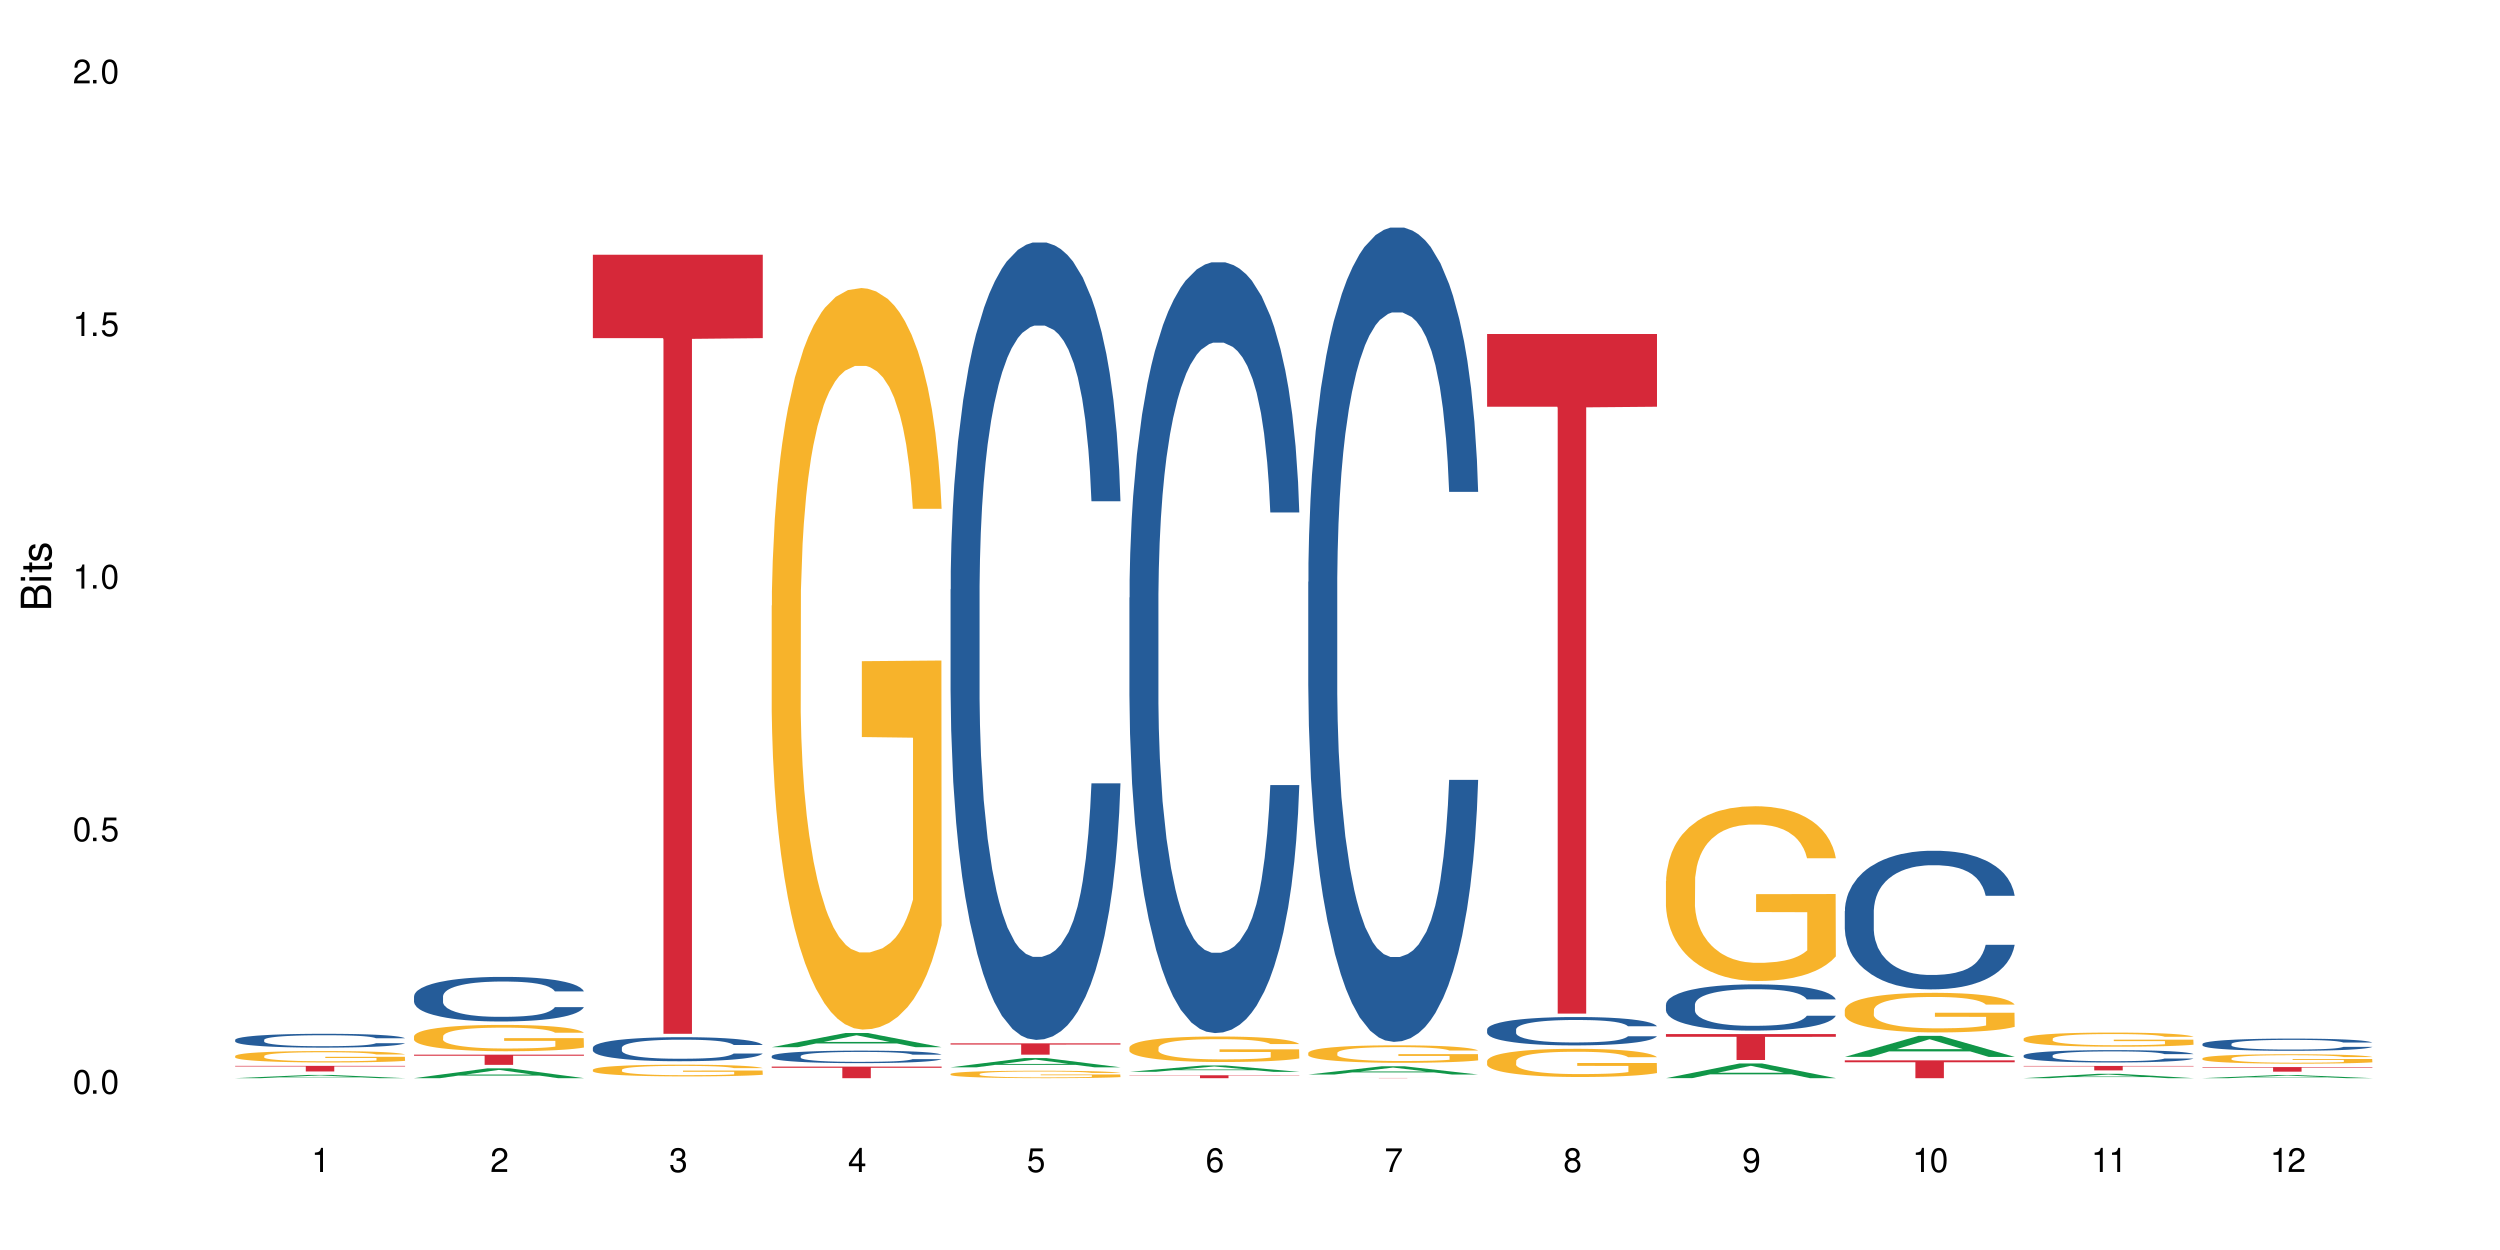 <?xml version="1.0" encoding="UTF-8"?>
<svg xmlns="http://www.w3.org/2000/svg" xmlns:xlink="http://www.w3.org/1999/xlink" width="720" height="360" viewBox="0 0 720 360">
<defs>
<g>
<g id="glyph-0-0">
</g>
<g id="glyph-0-1">
<path d="M 2.641 -6.938 C 2 -6.938 1.422 -6.656 1.078 -6.172 C 0.641 -5.562 0.406 -4.641 0.406 -3.359 C 0.406 -1.016 1.188 0.219 2.641 0.219 C 4.078 0.219 4.859 -1.016 4.859 -3.297 C 4.859 -4.641 4.656 -5.547 4.203 -6.172 C 3.844 -6.656 3.281 -6.938 2.641 -6.938 Z M 2.641 -6.188 C 3.547 -6.188 4 -5.25 4 -3.375 C 4 -1.406 3.562 -0.484 2.625 -0.484 C 1.734 -0.484 1.281 -1.438 1.281 -3.344 C 1.281 -5.25 1.734 -6.188 2.641 -6.188 Z M 2.641 -6.188 "/>
</g>
<g id="glyph-0-2">
<path d="M 1.828 -1 L 0.828 -1 L 0.828 0 L 1.828 0 Z M 1.828 -1 "/>
</g>
<g id="glyph-0-3">
<path d="M 4.562 -6.797 L 1.062 -6.797 L 0.547 -3.094 L 1.328 -3.094 C 1.719 -3.562 2.047 -3.734 2.578 -3.734 C 3.484 -3.734 4.062 -3.109 4.062 -2.094 C 4.062 -1.125 3.484 -0.531 2.578 -0.531 C 1.828 -0.531 1.375 -0.906 1.188 -1.672 L 0.328 -1.672 C 0.453 -1.109 0.547 -0.844 0.75 -0.594 C 1.125 -0.078 1.828 0.219 2.594 0.219 C 3.969 0.219 4.922 -0.781 4.922 -2.219 C 4.922 -3.562 4.031 -4.484 2.719 -4.484 C 2.25 -4.484 1.859 -4.359 1.469 -4.062 L 1.734 -5.969 L 4.562 -5.969 Z M 4.562 -6.797 "/>
</g>
<g id="glyph-0-4">
<path d="M 2.484 -4.938 L 2.484 0 L 3.328 0 L 3.328 -6.938 L 2.766 -6.938 C 2.469 -5.875 2.281 -5.734 0.984 -5.562 L 0.984 -4.938 Z M 2.484 -4.938 "/>
</g>
<g id="glyph-0-5">
<path d="M 4.859 -0.828 L 1.281 -0.828 C 1.359 -1.406 1.672 -1.781 2.5 -2.281 L 3.469 -2.828 C 4.406 -3.344 4.906 -4.062 4.906 -4.906 C 4.906 -5.484 4.672 -6.031 4.266 -6.406 C 3.859 -6.766 3.375 -6.938 2.719 -6.938 C 1.859 -6.938 1.219 -6.625 0.844 -6.031 C 0.609 -5.672 0.5 -5.234 0.484 -4.531 L 1.328 -4.531 C 1.359 -5.016 1.406 -5.281 1.531 -5.516 C 1.75 -5.938 2.188 -6.203 2.703 -6.203 C 3.469 -6.203 4.031 -5.641 4.031 -4.891 C 4.031 -4.344 3.719 -3.859 3.125 -3.516 L 2.234 -3 C 0.812 -2.172 0.406 -1.531 0.328 -0.016 L 4.859 -0.016 Z M 4.859 -0.828 "/>
</g>
<g id="glyph-0-6">
<path d="M 2.125 -3.188 L 2.578 -3.188 C 3.5 -3.188 3.984 -2.766 3.984 -1.922 C 3.984 -1.062 3.469 -0.531 2.594 -0.531 C 1.656 -0.531 1.203 -1 1.156 -2.016 L 0.312 -2.016 C 0.344 -1.453 0.438 -1.094 0.609 -0.781 C 0.953 -0.109 1.625 0.219 2.547 0.219 C 3.953 0.219 4.859 -0.625 4.859 -1.938 C 4.859 -2.828 4.516 -3.297 3.703 -3.594 C 4.344 -3.844 4.656 -4.328 4.656 -5.031 C 4.656 -6.219 3.875 -6.938 2.578 -6.938 C 1.203 -6.938 0.484 -6.172 0.453 -4.703 L 1.297 -4.703 C 1.312 -5.125 1.344 -5.359 1.453 -5.578 C 1.641 -5.969 2.062 -6.203 2.594 -6.203 C 3.344 -6.203 3.797 -5.75 3.797 -5 C 3.797 -4.516 3.609 -4.219 3.25 -4.047 C 3.016 -3.953 2.703 -3.922 2.125 -3.906 Z M 2.125 -3.188 "/>
</g>
<g id="glyph-0-7">
<path d="M 3.141 -1.672 L 3.141 0 L 3.984 0 L 3.984 -1.672 L 4.984 -1.672 L 4.984 -2.438 L 3.984 -2.438 L 3.984 -6.938 L 3.359 -6.938 L 0.266 -2.578 L 0.266 -1.672 Z M 3.141 -2.438 L 1 -2.438 L 3.141 -5.5 Z M 3.141 -2.438 "/>
</g>
<g id="glyph-0-8">
<path d="M 4.781 -5.125 C 4.609 -6.266 3.891 -6.938 2.844 -6.938 C 2.094 -6.938 1.422 -6.578 1.031 -5.953 C 0.594 -5.266 0.406 -4.422 0.406 -3.172 C 0.406 -2 0.578 -1.25 0.984 -0.641 C 1.359 -0.078 1.953 0.219 2.703 0.219 C 3.984 0.219 4.922 -0.75 4.922 -2.094 C 4.922 -3.375 4.062 -4.281 2.844 -4.281 C 2.172 -4.281 1.641 -4.031 1.281 -3.516 C 1.281 -5.234 1.828 -6.188 2.797 -6.188 C 3.391 -6.188 3.797 -5.797 3.938 -5.125 Z M 2.734 -3.531 C 3.547 -3.531 4.062 -2.953 4.062 -2.031 C 4.062 -1.156 3.484 -0.531 2.703 -0.531 C 1.922 -0.531 1.328 -1.188 1.328 -2.078 C 1.328 -2.938 1.906 -3.531 2.734 -3.531 Z M 2.734 -3.531 "/>
</g>
<g id="glyph-0-9">
<path d="M 4.984 -6.797 L 0.438 -6.797 L 0.438 -5.969 L 4.109 -5.969 C 2.5 -3.656 1.828 -2.234 1.328 0 L 2.219 0 C 2.594 -2.172 3.453 -4.047 4.984 -6.094 Z M 4.984 -6.797 "/>
</g>
<g id="glyph-0-10">
<path d="M 3.75 -3.656 C 4.469 -4.094 4.688 -4.438 4.688 -5.078 C 4.688 -6.172 3.844 -6.938 2.641 -6.938 C 1.438 -6.938 0.594 -6.172 0.594 -5.094 C 0.594 -4.438 0.812 -4.094 1.516 -3.656 C 0.734 -3.266 0.359 -2.703 0.359 -1.922 C 0.359 -0.656 1.281 0.219 2.641 0.219 C 3.984 0.219 4.922 -0.656 4.922 -1.922 C 4.922 -2.703 4.531 -3.266 3.75 -3.656 Z M 2.641 -6.188 C 3.359 -6.188 3.812 -5.75 3.812 -5.062 C 3.812 -4.406 3.344 -3.984 2.641 -3.984 C 1.922 -3.984 1.453 -4.406 1.453 -5.078 C 1.453 -5.75 1.922 -6.188 2.641 -6.188 Z M 2.641 -3.266 C 3.484 -3.266 4.062 -2.719 4.062 -1.906 C 4.062 -1.078 3.484 -0.531 2.625 -0.531 C 1.797 -0.531 1.219 -1.094 1.219 -1.906 C 1.219 -2.719 1.781 -3.266 2.641 -3.266 Z M 2.641 -3.266 "/>
</g>
<g id="glyph-0-11">
<path d="M 0.516 -1.578 C 0.672 -0.453 1.406 0.219 2.438 0.219 C 3.188 0.219 3.859 -0.141 4.266 -0.766 C 4.688 -1.453 4.891 -2.297 4.891 -3.547 C 4.891 -4.719 4.703 -5.453 4.312 -6.078 C 3.938 -6.641 3.344 -6.938 2.594 -6.938 C 1.297 -6.938 0.359 -5.969 0.359 -4.625 C 0.359 -3.344 1.234 -2.453 2.453 -2.453 C 3.094 -2.453 3.578 -2.672 4.016 -3.203 C 4 -1.484 3.469 -0.531 2.5 -0.531 C 1.906 -0.531 1.484 -0.906 1.359 -1.578 Z M 2.578 -6.203 C 3.375 -6.203 3.969 -5.531 3.969 -4.641 C 3.969 -3.797 3.391 -3.188 2.547 -3.188 C 1.734 -3.188 1.234 -3.766 1.234 -4.688 C 1.234 -5.562 1.797 -6.203 2.578 -6.203 Z M 2.578 -6.203 "/>
</g>
<g id="glyph-1-0">
</g>
<g id="glyph-1-1">
<path d="M 0 -0.953 L 0 -4.891 C 0 -5.719 -0.234 -6.344 -0.734 -6.797 C -1.188 -7.234 -1.812 -7.469 -2.5 -7.469 C -3.547 -7.469 -4.188 -7 -4.625 -5.875 C -4.984 -6.688 -5.625 -7.094 -6.531 -7.094 C -7.172 -7.094 -7.734 -6.859 -8.141 -6.391 C -8.562 -5.922 -8.75 -5.344 -8.75 -4.5 L -8.75 -0.953 Z M -4.984 -2.062 L -7.766 -2.062 L -7.766 -4.219 C -7.766 -4.844 -7.688 -5.203 -7.453 -5.5 C -7.219 -5.812 -6.859 -5.969 -6.375 -5.969 C -5.891 -5.969 -5.531 -5.812 -5.297 -5.5 C -5.062 -5.203 -4.984 -4.844 -4.984 -4.219 Z M -0.984 -2.062 L -4 -2.062 L -4 -4.781 C -4 -5.766 -3.438 -6.359 -2.484 -6.359 C -1.547 -6.359 -0.984 -5.766 -0.984 -4.781 Z M -0.984 -2.062 "/>
</g>
<g id="glyph-1-2">
<path d="M -6.281 -1.797 L -6.281 -0.797 L 0 -0.797 L 0 -1.797 Z M -8.75 -1.797 L -8.75 -0.797 L -7.484 -0.797 L -7.484 -1.797 Z M -8.75 -1.797 "/>
</g>
<g id="glyph-1-3">
<path d="M -6.281 -3.047 L -6.281 -2.016 L -8.016 -2.016 L -8.016 -1.016 L -6.281 -1.016 L -6.281 -0.172 L -5.469 -0.172 L -5.469 -1.016 L -0.719 -1.016 C -0.078 -1.016 0.281 -1.453 0.281 -2.234 C 0.281 -2.5 0.25 -2.719 0.188 -3.047 L -0.641 -3.047 C -0.609 -2.906 -0.594 -2.766 -0.594 -2.562 C -0.594 -2.141 -0.719 -2.016 -1.156 -2.016 L -5.469 -2.016 L -5.469 -3.047 Z M -6.281 -3.047 "/>
</g>
<g id="glyph-1-4">
<path d="M -4.531 -5.25 C -5.766 -5.25 -6.469 -4.422 -6.469 -2.969 C -6.469 -1.516 -5.719 -0.562 -4.547 -0.562 C -3.562 -0.562 -3.094 -1.062 -2.734 -2.562 L -2.516 -3.484 C -2.344 -4.188 -2.094 -4.469 -1.641 -4.469 C -1.047 -4.469 -0.641 -3.875 -0.641 -3 C -0.641 -2.453 -0.797 -2 -1.062 -1.75 C -1.25 -1.594 -1.422 -1.531 -1.875 -1.469 L -1.875 -0.406 C -0.422 -0.453 0.281 -1.266 0.281 -2.922 C 0.281 -4.5 -0.5 -5.516 -1.719 -5.516 C -2.656 -5.516 -3.172 -4.984 -3.469 -3.734 L -3.703 -2.766 C -3.891 -1.953 -4.156 -1.609 -4.594 -1.609 C -5.188 -1.609 -5.547 -2.125 -5.547 -2.938 C -5.547 -3.75 -5.203 -4.172 -4.531 -4.203 Z M -4.531 -5.25 "/>
</g>
</g>
</defs>
<rect x="-72" y="-36" width="864" height="432" fill="rgb(100%, 100%, 100%)" fill-opacity="1"/>
<path fill-rule="nonzero" fill="rgb(6.275%, 58.824%, 28.235%)" fill-opacity="1" d="M 67.73 310.512 L 67.785 310.512 L 88.957 309.574 L 95.387 309.574 L 116.664 310.512 L 109.188 310.512 L 103.855 310.27 L 80.488 310.27 L 75.258 310.512 L 67.73 310.512 L 82.734 310.168 L 101.711 310.164 L 92.25 309.727 L 92.145 309.727 L 92.039 309.73 L 82.684 310.164 L 82.734 310.168 Z M 67.73 310.512 "/>
<path fill-rule="nonzero" fill="rgb(14.51%, 36.078%, 60%)" fill-opacity="1" d="M 67.73 299.469 L 67.789 299.465 L 67.789 299.379 L 67.969 299.238 L 68.387 299.066 L 68.805 298.945 L 69.879 298.73 L 71.371 298.523 L 72.922 298.363 L 74.055 298.266 L 75.07 298.195 L 77.398 298.059 L 78.891 297.988 L 80.5 297.93 L 82.469 297.867 L 83.902 297.828 L 87.125 297.77 L 89.512 297.746 L 91.363 297.734 L 95.359 297.734 L 97.746 297.75 L 99.477 297.77 L 101.387 297.797 L 102.996 297.828 L 105.801 297.91 L 108.309 298.012 L 109.441 298.07 L 111.234 298.184 L 112.605 298.293 L 113.559 298.387 L 114.633 298.523 L 115.59 298.688 L 116.305 298.871 L 116.664 299.027 L 108.309 299.027 L 107.891 298.883 L 107.414 298.77 L 106.52 298.621 L 105.625 298.516 L 104.371 298.41 L 103.238 298.34 L 101.684 298.27 L 100.312 298.227 L 98.879 298.195 L 97.508 298.172 L 94.883 298.148 L 91.84 298.148 L 90.707 298.156 L 88.379 298.188 L 87.125 298.211 L 85.336 298.262 L 84.082 298.312 L 82.59 298.383 L 81.574 298.445 L 80.32 298.539 L 79.426 298.625 L 78.414 298.746 L 77.816 298.836 L 77.277 298.938 L 76.801 299.059 L 76.441 299.184 L 76.203 299.32 L 76.086 299.449 L 76.086 300.016 L 76.203 300.148 L 76.504 300.301 L 77.277 300.523 L 78.414 300.715 L 79.727 300.867 L 80.977 300.977 L 81.695 301.027 L 82.648 301.086 L 84.141 301.16 L 86.289 301.234 L 87.543 301.262 L 89.453 301.293 L 91.422 301.305 L 94.047 301.305 L 96.375 301.293 L 97.926 301.273 L 99.535 301.242 L 101.746 301.184 L 103.117 301.125 L 104.312 301.055 L 105.207 300.984 L 105.801 300.926 L 106.699 300.812 L 107.414 300.691 L 107.949 300.562 L 108.309 300.438 L 116.664 300.438 L 116.305 300.586 L 115.77 300.727 L 115.23 300.832 L 114.395 300.961 L 113.441 301.074 L 112.066 301.199 L 110.934 301.285 L 109.441 301.375 L 108.07 301.445 L 106.578 301.508 L 104.371 301.578 L 102.938 301.617 L 101.387 301.648 L 99.535 301.676 L 97.211 301.703 L 94.703 301.719 L 92.375 301.723 L 89.871 301.715 L 88.02 301.699 L 85.574 301.668 L 82.531 301.602 L 80.32 301.531 L 78.59 301.461 L 77.102 301.391 L 75.43 301.293 L 73.281 301.129 L 71.969 301.008 L 71.074 300.906 L 70.059 300.762 L 69.344 300.637 L 68.508 300.43 L 67.91 300.172 L 67.73 299.973 Z M 67.73 299.469 "/>
<path fill-rule="nonzero" fill="rgb(96.863%, 70.196%, 16.863%)" fill-opacity="1" d="M 67.73 304.113 L 67.789 304.109 L 67.789 304.047 L 68.031 303.914 L 68.625 303.727 L 69.402 303.574 L 70.238 303.453 L 70.773 303.391 L 71.668 303.301 L 72.445 303.234 L 74.414 303.102 L 76.922 302.977 L 78.293 302.922 L 79.844 302.871 L 82.051 302.812 L 83.066 302.793 L 86.172 302.742 L 89.691 302.715 L 93.57 302.703 L 95.359 302.707 L 97.805 302.719 L 101.148 302.754 L 103.059 302.781 L 104.551 302.812 L 106.102 302.852 L 108.012 302.91 L 109.801 302.984 L 111.234 303.055 L 112.664 303.145 L 113.859 303.242 L 114.871 303.348 L 115.77 303.473 L 116.305 303.578 L 116.664 303.684 L 108.367 303.684 L 107.891 303.578 L 107.355 303.496 L 106.461 303.398 L 105.562 303.324 L 104.668 303.27 L 102.996 303.191 L 101.566 303.145 L 99.777 303.102 L 98.047 303.074 L 96.074 303.055 L 94.883 303.051 L 91.719 303.051 L 88.855 303.07 L 87.184 303.094 L 85.992 303.117 L 84.32 303.164 L 83.305 303.199 L 82.707 303.223 L 80.918 303.316 L 79.727 303.402 L 79.07 303.457 L 78.234 303.547 L 77.637 303.629 L 76.98 303.75 L 76.621 303.84 L 76.145 304.043 L 76.086 304.582 L 76.266 304.695 L 76.621 304.82 L 77.102 304.926 L 77.816 305.043 L 78.531 305.129 L 79.785 305.246 L 80.859 305.324 L 81.695 305.375 L 83.305 305.457 L 83.961 305.48 L 85.512 305.535 L 87.125 305.578 L 89.094 305.613 L 90.586 305.633 L 92.973 305.648 L 96.016 305.648 L 99.598 305.629 L 101.863 305.605 L 103.414 305.582 L 104.43 305.559 L 105.684 305.527 L 106.578 305.496 L 107.414 305.465 L 108.43 305.414 L 108.43 304.695 L 93.688 304.695 L 93.688 304.359 L 116.602 304.355 L 116.664 305.527 L 115.41 305.609 L 113.859 305.688 L 112.367 305.746 L 110.816 305.797 L 108.605 305.855 L 106.816 305.891 L 104.07 305.934 L 101.566 305.961 L 98.941 305.977 L 96.613 305.984 L 93.867 305.988 L 91.422 305.984 L 88.797 305.965 L 86.707 305.941 L 84.797 305.91 L 82.887 305.871 L 80.5 305.809 L 78.949 305.758 L 77.34 305.695 L 75.727 305.621 L 74.297 305.539 L 73.34 305.477 L 72.387 305.406 L 71.371 305.312 L 70.418 305.211 L 69.699 305.121 L 69.043 305.016 L 68.566 304.914 L 68.09 304.781 L 67.852 304.672 L 67.73 304.578 Z M 67.73 304.113 "/>
<path fill-rule="nonzero" fill="rgb(83.922%, 15.686%, 22.353%)" fill-opacity="1" d="M 67.73 306.973 L 116.664 306.973 L 116.664 307.145 L 96.27 307.148 L 96.27 308.59 L 88.066 308.59 L 88.066 307.148 L 87.945 307.145 L 67.73 307.145 Z M 67.73 306.973 "/>
<path fill-rule="nonzero" fill="rgb(6.275%, 58.824%, 28.235%)" fill-opacity="1" d="M 119.238 310.512 L 119.289 310.508 L 140.465 307.672 L 146.895 307.672 L 168.172 310.512 L 160.695 310.512 L 155.363 309.77 L 131.996 309.77 L 126.766 310.512 L 119.238 310.512 L 134.242 309.465 L 153.219 309.461 L 143.758 308.137 L 143.652 308.133 L 143.547 308.141 L 134.191 309.461 L 134.242 309.465 Z M 119.238 310.512 "/>
<path fill-rule="nonzero" fill="rgb(14.51%, 36.078%, 60%)" fill-opacity="1" d="M 119.238 286.934 L 119.297 286.922 L 119.297 286.641 L 119.477 286.195 L 119.895 285.633 L 120.312 285.246 L 121.387 284.551 L 122.879 283.883 L 124.43 283.367 L 125.562 283.062 L 126.578 282.828 L 128.906 282.395 L 130.398 282.168 L 132.008 281.969 L 133.977 281.77 L 135.41 281.652 L 138.633 281.465 L 141.02 281.383 L 142.871 281.348 L 146.867 281.348 L 149.254 281.395 L 150.984 281.453 L 152.895 281.547 L 154.504 281.652 L 157.309 281.91 L 159.816 282.238 L 160.949 282.43 L 162.742 282.793 L 164.113 283.145 L 165.066 283.449 L 166.141 283.883 L 167.098 284.41 L 167.812 285.008 L 168.172 285.516 L 159.816 285.516 L 159.398 285.043 L 158.922 284.68 L 158.027 284.199 L 157.133 283.859 L 155.879 283.52 L 154.746 283.297 L 153.191 283.074 L 151.82 282.934 L 150.387 282.828 L 149.016 282.758 L 146.391 282.688 L 143.348 282.688 L 142.211 282.711 L 139.887 282.805 L 138.633 282.887 L 136.844 283.051 L 135.59 283.203 L 134.098 283.438 L 133.082 283.637 L 131.828 283.941 L 130.934 284.211 L 129.922 284.598 L 129.324 284.891 L 128.785 285.223 L 128.309 285.609 L 127.949 286.02 L 127.711 286.453 L 127.594 286.875 L 127.594 288.695 L 127.711 289.117 L 128.012 289.609 L 128.785 290.324 L 129.922 290.949 L 131.234 291.441 L 132.484 291.793 L 133.203 291.957 L 134.156 292.145 L 135.648 292.379 L 137.797 292.613 L 139.051 292.707 L 140.961 292.801 L 142.93 292.848 L 145.555 292.848 L 147.883 292.801 L 149.434 292.742 L 151.043 292.648 L 153.254 292.449 L 154.625 292.262 L 155.816 292.039 L 156.715 291.816 L 157.309 291.629 L 158.207 291.266 L 158.922 290.867 L 159.457 290.453 L 159.816 290.055 L 168.172 290.055 L 167.812 290.523 L 167.277 290.984 L 166.738 291.324 L 165.902 291.734 L 164.949 292.098 L 163.574 292.508 L 162.441 292.777 L 160.949 293.07 L 159.578 293.293 L 158.086 293.496 L 155.879 293.73 L 154.445 293.848 L 152.895 293.953 L 151.043 294.047 L 148.719 294.129 L 146.211 294.176 L 143.883 294.188 L 141.379 294.164 L 139.527 294.117 L 137.082 294.012 L 134.039 293.801 L 131.828 293.578 L 130.098 293.352 L 128.605 293.117 L 126.938 292.801 L 124.789 292.285 L 123.477 291.887 L 122.582 291.559 L 121.566 291.102 L 120.852 290.691 L 120.016 290.031 L 119.418 289.199 L 119.238 288.555 Z M 119.238 286.934 "/>
<path fill-rule="nonzero" fill="rgb(96.863%, 70.196%, 16.863%)" fill-opacity="1" d="M 119.238 298.422 L 119.297 298.414 L 119.297 298.273 L 119.535 297.961 L 120.133 297.531 L 120.91 297.18 L 121.746 296.902 L 122.281 296.758 L 123.176 296.551 L 123.953 296.398 L 125.922 296.086 L 128.43 295.793 L 129.801 295.668 L 131.352 295.551 L 133.559 295.418 L 134.574 295.371 L 137.676 295.262 L 141.199 295.191 L 145.078 295.172 L 146.867 295.176 L 149.312 295.207 L 152.656 295.281 L 154.566 295.352 L 156.059 295.418 L 157.609 295.512 L 159.52 295.648 L 161.309 295.816 L 162.742 295.98 L 164.172 296.188 L 165.367 296.41 L 166.379 296.652 L 167.277 296.945 L 167.812 297.188 L 168.172 297.43 L 159.875 297.43 L 159.398 297.188 L 158.863 297 L 157.965 296.77 L 157.07 296.605 L 156.176 296.473 L 154.504 296.293 L 153.074 296.184 L 151.281 296.086 L 149.551 296.023 L 147.582 295.98 L 146.391 295.969 L 143.227 295.969 L 140.363 296.016 L 138.691 296.07 L 137.5 296.125 L 135.828 296.23 L 134.812 296.312 L 134.215 296.367 L 132.426 296.582 L 131.234 296.777 L 130.578 296.91 L 129.742 297.117 L 129.145 297.305 L 128.488 297.582 L 128.129 297.789 L 127.652 298.262 L 127.594 299.508 L 127.773 299.77 L 128.129 300.055 L 128.605 300.305 L 129.324 300.566 L 130.039 300.77 L 131.293 301.039 L 132.367 301.219 L 133.203 301.336 L 134.812 301.523 L 135.469 301.586 L 137.02 301.711 L 138.633 301.809 L 140.602 301.891 L 142.094 301.934 L 144.48 301.969 L 147.523 301.969 L 151.105 301.926 L 153.371 301.871 L 154.922 301.816 L 155.938 301.766 L 157.191 301.691 L 158.086 301.621 L 158.922 301.543 L 159.938 301.426 L 159.938 299.77 L 145.195 299.766 L 145.195 298.988 L 168.109 298.98 L 168.172 301.691 L 166.918 301.879 L 165.367 302.059 L 163.875 302.195 L 162.324 302.312 L 160.113 302.445 L 158.324 302.527 L 155.578 302.625 L 153.074 302.688 L 150.449 302.73 L 148.121 302.75 L 145.375 302.758 L 142.93 302.742 L 140.305 302.703 L 138.215 302.645 L 136.305 302.578 L 134.395 302.488 L 132.008 302.34 L 130.457 302.223 L 128.848 302.078 L 127.234 301.906 L 125.801 301.719 L 124.848 301.574 L 123.895 301.406 L 122.879 301.199 L 121.926 300.961 L 121.207 300.746 L 120.551 300.504 L 120.074 300.277 L 119.598 299.965 L 119.359 299.715 L 119.238 299.5 Z M 119.238 298.422 "/>
<path fill-rule="nonzero" fill="rgb(83.922%, 15.686%, 22.353%)" fill-opacity="1" d="M 119.238 303.742 L 168.172 303.742 L 168.172 304.055 L 147.777 304.059 L 147.777 306.688 L 139.574 306.688 L 139.574 304.062 L 139.453 304.055 L 119.238 304.055 Z M 119.238 303.742 "/>
<path fill-rule="nonzero" fill="rgb(14.51%, 36.078%, 60%)" fill-opacity="1" d="M 170.746 301.727 L 170.805 301.719 L 170.805 301.566 L 170.984 301.324 L 171.402 301.023 L 171.82 300.812 L 172.895 300.441 L 174.387 300.078 L 175.938 299.801 L 177.07 299.637 L 178.086 299.508 L 180.414 299.273 L 181.906 299.156 L 183.516 299.047 L 185.484 298.938 L 186.918 298.875 L 190.141 298.773 L 192.527 298.73 L 194.375 298.711 L 198.375 298.711 L 200.762 298.738 L 202.492 298.77 L 204.402 298.82 L 206.012 298.875 L 208.816 299.016 L 211.324 299.191 L 212.457 299.293 L 214.25 299.488 L 215.621 299.68 L 216.574 299.844 L 217.648 300.078 L 218.605 300.363 L 219.32 300.688 L 219.68 300.957 L 211.324 300.957 L 210.906 300.707 L 210.43 300.508 L 209.535 300.25 L 208.641 300.066 L 207.387 299.883 L 206.25 299.762 L 204.699 299.641 L 203.328 299.566 L 201.895 299.508 L 200.523 299.473 L 197.898 299.434 L 194.855 299.434 L 193.719 299.445 L 191.395 299.496 L 190.141 299.539 L 188.352 299.629 L 187.098 299.711 L 185.605 299.84 L 184.59 299.945 L 183.336 300.109 L 182.441 300.258 L 181.426 300.465 L 180.832 300.625 L 180.293 300.801 L 179.816 301.008 L 179.457 301.23 L 179.219 301.465 L 179.102 301.695 L 179.102 302.676 L 179.219 302.902 L 179.52 303.168 L 180.293 303.555 L 181.426 303.891 L 182.742 304.156 L 183.992 304.348 L 184.711 304.434 L 185.664 304.535 L 187.156 304.664 L 189.305 304.789 L 190.559 304.84 L 192.469 304.891 L 194.438 304.914 L 197.062 304.914 L 199.391 304.891 L 200.941 304.859 L 202.551 304.809 L 204.762 304.699 L 206.133 304.598 L 207.324 304.48 L 208.223 304.359 L 208.816 304.258 L 209.711 304.062 L 210.43 303.848 L 210.965 303.625 L 211.324 303.41 L 219.68 303.41 L 219.32 303.664 L 218.785 303.91 L 218.246 304.094 L 217.41 304.316 L 216.457 304.512 L 215.082 304.73 L 213.949 304.879 L 212.457 305.035 L 211.086 305.156 L 209.594 305.266 L 207.387 305.391 L 205.953 305.453 L 204.402 305.512 L 202.551 305.562 L 200.227 305.605 L 197.719 305.633 L 195.391 305.637 L 192.887 305.625 L 191.035 305.602 L 188.59 305.543 L 185.547 305.43 L 183.336 305.309 L 181.605 305.188 L 180.113 305.062 L 178.445 304.891 L 176.297 304.613 L 174.984 304.398 L 174.086 304.219 L 173.074 303.973 L 172.355 303.75 L 171.523 303.395 L 170.926 302.945 L 170.746 302.598 Z M 170.746 301.727 "/>
<path fill-rule="nonzero" fill="rgb(96.863%, 70.196%, 16.863%)" fill-opacity="1" d="M 170.746 308.07 L 170.805 308.066 L 170.805 308.008 L 171.043 307.867 L 171.641 307.676 L 172.418 307.52 L 173.254 307.395 L 173.789 307.328 L 174.684 307.238 L 175.461 307.168 L 177.43 307.031 L 179.938 306.898 L 181.309 306.844 L 182.859 306.793 L 185.066 306.734 L 186.082 306.711 L 189.184 306.66 L 192.707 306.629 L 196.586 306.621 L 198.375 306.625 L 200.82 306.637 L 204.164 306.672 L 206.074 306.703 L 207.566 306.734 L 209.117 306.773 L 211.027 306.836 L 212.816 306.91 L 214.25 306.984 L 215.68 307.074 L 216.875 307.176 L 217.887 307.281 L 218.785 307.414 L 219.32 307.52 L 219.68 307.629 L 211.383 307.629 L 210.906 307.52 L 210.371 307.438 L 209.473 307.336 L 208.578 307.262 L 207.684 307.203 L 206.012 307.121 L 204.582 307.074 L 202.789 307.031 L 201.059 307 L 199.09 306.984 L 197.898 306.977 L 194.734 306.977 L 191.871 307 L 190.199 307.023 L 189.008 307.047 L 187.336 307.094 L 186.32 307.133 L 185.723 307.156 L 183.934 307.254 L 182.742 307.34 L 182.086 307.398 L 181.25 307.488 L 180.652 307.574 L 179.996 307.699 L 179.637 307.789 L 179.16 308 L 179.102 308.559 L 179.281 308.676 L 179.637 308.801 L 180.113 308.914 L 180.832 309.031 L 181.547 309.121 L 182.801 309.238 L 183.875 309.32 L 184.711 309.371 L 186.32 309.457 L 186.977 309.484 L 188.527 309.539 L 190.141 309.582 L 192.109 309.621 L 193.602 309.641 L 195.988 309.652 L 199.031 309.652 L 202.613 309.637 L 204.879 309.609 L 206.43 309.586 L 207.445 309.566 L 208.699 309.531 L 209.594 309.5 L 210.43 309.465 L 211.445 309.414 L 211.445 308.676 L 196.703 308.672 L 196.703 308.324 L 219.617 308.32 L 219.68 309.531 L 218.426 309.613 L 216.875 309.695 L 215.383 309.758 L 213.832 309.809 L 211.621 309.867 L 209.832 309.906 L 207.086 309.949 L 204.582 309.977 L 201.957 309.996 L 199.629 310.004 L 196.883 310.008 L 194.438 310 L 191.812 309.98 L 189.723 309.957 L 187.812 309.926 L 185.902 309.887 L 183.516 309.82 L 181.965 309.77 L 180.355 309.703 L 178.742 309.625 L 177.309 309.543 L 176.355 309.477 L 175.402 309.402 L 174.387 309.312 L 173.43 309.207 L 172.715 309.109 L 172.059 309 L 171.582 308.898 L 171.105 308.762 L 170.867 308.648 L 170.746 308.555 Z M 170.746 308.07 "/>
<path fill-rule="nonzero" fill="rgb(83.922%, 15.686%, 22.353%)" fill-opacity="1" d="M 170.746 73.363 L 219.68 73.363 L 219.68 97.383 L 199.285 97.594 L 199.285 297.727 L 191.078 297.727 L 191.078 97.805 L 190.961 97.383 L 170.746 97.383 Z M 170.746 73.363 "/>
<path fill-rule="nonzero" fill="rgb(6.275%, 58.824%, 28.235%)" fill-opacity="1" d="M 222.254 301.594 L 222.305 301.59 L 243.48 297.504 L 249.91 297.504 L 271.188 301.598 L 263.711 301.598 L 258.379 300.527 L 235.008 300.527 L 229.781 301.594 L 222.254 301.594 L 237.258 300.086 L 256.234 300.082 L 246.773 298.172 L 246.668 298.168 L 246.562 298.18 L 237.207 300.082 L 237.258 300.086 Z M 222.254 301.594 "/>
<path fill-rule="nonzero" fill="rgb(14.51%, 36.078%, 60%)" fill-opacity="1" d="M 222.254 304.148 L 222.312 304.148 L 222.312 304.066 L 222.492 303.941 L 222.91 303.785 L 223.328 303.676 L 224.402 303.48 L 225.895 303.293 L 227.445 303.148 L 228.578 303.062 L 229.594 302.996 L 231.922 302.875 L 233.414 302.812 L 235.023 302.754 L 236.992 302.699 L 238.426 302.668 L 241.648 302.613 L 244.035 302.59 L 245.883 302.582 L 249.883 302.582 L 252.27 302.594 L 254 302.609 L 255.91 302.637 L 257.52 302.668 L 260.324 302.738 L 262.832 302.832 L 263.965 302.883 L 265.754 302.984 L 267.129 303.086 L 268.082 303.172 L 269.156 303.293 L 270.113 303.441 L 270.828 303.609 L 271.188 303.75 L 262.832 303.75 L 262.414 303.617 L 261.938 303.516 L 261.043 303.383 L 260.145 303.285 L 258.895 303.191 L 257.758 303.129 L 256.207 303.066 L 254.836 303.027 L 253.402 302.996 L 252.031 302.977 L 249.406 302.957 L 246.363 302.957 L 245.227 302.965 L 242.902 302.988 L 241.648 303.012 L 239.855 303.059 L 238.605 303.102 L 237.113 303.168 L 236.098 303.223 L 234.844 303.309 L 233.949 303.387 L 232.934 303.492 L 232.34 303.578 L 231.801 303.668 L 231.324 303.777 L 230.965 303.895 L 230.727 304.016 L 230.609 304.133 L 230.609 304.645 L 230.727 304.762 L 231.027 304.902 L 231.801 305.102 L 232.934 305.277 L 234.25 305.414 L 235.5 305.516 L 236.219 305.562 L 237.172 305.613 L 238.664 305.68 L 240.812 305.746 L 242.066 305.773 L 243.977 305.797 L 245.945 305.812 L 248.57 305.812 L 250.898 305.797 L 252.449 305.781 L 254.059 305.754 L 256.266 305.699 L 257.641 305.648 L 258.832 305.582 L 259.73 305.52 L 260.324 305.469 L 261.219 305.367 L 261.938 305.254 L 262.473 305.141 L 262.832 305.027 L 271.188 305.027 L 270.828 305.16 L 270.289 305.289 L 269.754 305.383 L 268.918 305.5 L 267.965 305.602 L 266.59 305.715 L 265.457 305.793 L 263.965 305.875 L 262.594 305.938 L 261.102 305.992 L 258.895 306.059 L 257.461 306.09 L 255.91 306.121 L 254.059 306.148 L 251.73 306.172 L 249.227 306.184 L 246.898 306.188 L 244.391 306.18 L 242.543 306.168 L 240.098 306.137 L 237.051 306.078 L 234.844 306.016 L 233.113 305.953 L 231.621 305.887 L 229.953 305.797 L 227.805 305.652 L 226.492 305.539 L 225.594 305.449 L 224.582 305.32 L 223.863 305.203 L 223.031 305.02 L 222.434 304.785 L 222.254 304.605 Z M 222.254 304.148 "/>
<path fill-rule="nonzero" fill="rgb(96.863%, 70.196%, 16.863%)" fill-opacity="1" d="M 222.254 174.426 L 222.312 174.234 L 222.312 170.332 L 222.551 161.555 L 223.148 149.461 L 223.926 139.516 L 224.762 131.715 L 225.297 127.617 L 226.191 121.766 L 226.969 117.477 L 228.938 108.699 L 231.445 100.508 L 232.816 96.996 L 234.367 93.684 L 236.574 89.977 L 237.59 88.609 L 240.691 85.492 L 244.215 83.539 L 248.094 82.953 L 249.883 83.148 L 252.328 83.93 L 255.672 86.074 L 257.582 88.027 L 259.07 89.977 L 260.625 92.512 L 262.535 96.414 L 264.324 101.094 L 265.754 105.773 L 267.188 111.625 L 268.383 117.867 L 269.395 124.691 L 270.289 132.883 L 270.828 139.711 L 271.188 146.539 L 262.891 146.539 L 262.414 139.711 L 261.875 134.445 L 260.98 128.008 L 260.086 123.328 L 259.191 119.621 L 257.52 114.551 L 256.09 111.43 L 254.297 108.699 L 252.566 106.945 L 250.598 105.773 L 249.406 105.383 L 246.242 105.383 L 243.379 106.75 L 241.707 108.309 L 240.516 109.871 L 238.844 112.797 L 237.828 115.137 L 237.23 116.695 L 235.441 122.742 L 234.25 128.203 L 233.59 131.91 L 232.758 137.762 L 232.16 143.027 L 231.504 150.828 L 231.145 156.68 L 230.668 169.941 L 230.609 205.047 L 230.785 212.461 L 231.145 220.457 L 231.621 227.477 L 232.34 234.891 L 233.055 240.547 L 234.309 248.152 L 235.383 253.223 L 236.219 256.539 L 237.828 261.805 L 238.484 263.559 L 240.035 267.07 L 241.648 269.801 L 243.617 272.141 L 245.109 273.312 L 247.496 274.285 L 250.539 274.285 L 254.121 273.117 L 256.387 271.555 L 257.938 269.996 L 258.953 268.629 L 260.207 266.484 L 261.102 264.535 L 261.938 262.391 L 262.949 259.074 L 262.949 212.461 L 248.211 212.266 L 248.211 190.422 L 271.125 190.227 L 271.188 266.484 L 269.934 271.75 L 268.383 276.824 L 266.891 280.723 L 265.34 284.039 L 263.129 287.746 L 261.34 290.086 L 258.594 292.816 L 256.09 294.57 L 253.465 295.742 L 251.137 296.324 L 248.391 296.52 L 245.945 296.133 L 243.32 294.961 L 241.23 293.402 L 239.32 291.449 L 237.41 288.914 L 235.023 284.82 L 233.473 281.504 L 231.859 277.406 L 230.25 272.531 L 228.816 267.266 L 227.863 263.168 L 226.91 258.488 L 225.895 252.637 L 224.938 246.008 L 224.223 239.961 L 223.566 233.133 L 223.09 226.699 L 222.613 217.922 L 222.375 210.898 L 222.254 204.852 Z M 222.254 174.426 "/>
<path fill-rule="nonzero" fill="rgb(83.922%, 15.686%, 22.353%)" fill-opacity="1" d="M 222.254 307.172 L 271.188 307.172 L 271.188 307.527 L 250.793 307.531 L 250.793 310.512 L 242.586 310.512 L 242.586 307.535 L 242.469 307.527 L 222.254 307.527 Z M 222.254 307.172 "/>
<path fill-rule="nonzero" fill="rgb(6.275%, 58.824%, 28.235%)" fill-opacity="1" d="M 273.762 307.383 L 273.812 307.379 L 294.984 304.73 L 301.418 304.73 L 322.695 307.387 L 315.219 307.387 L 309.887 306.691 L 286.516 306.691 L 281.289 307.383 L 273.762 307.383 L 288.766 306.406 L 307.742 306.402 L 298.281 305.164 L 298.176 305.16 L 298.07 305.168 L 288.711 306.402 L 288.766 306.406 Z M 273.762 307.383 "/>
<path fill-rule="nonzero" fill="rgb(14.51%, 36.078%, 60%)" fill-opacity="1" d="M 273.762 169.77 L 273.82 169.562 L 273.82 164.523 L 274 156.547 L 274.418 146.469 L 274.836 139.543 L 275.91 127.156 L 277.402 115.191 L 278.953 105.957 L 280.086 100.496 L 281.102 96.301 L 283.43 88.531 L 284.922 84.543 L 286.531 80.977 L 288.5 77.406 L 289.934 75.309 L 293.156 71.949 L 295.543 70.48 L 297.391 69.852 L 301.391 69.852 L 303.777 70.691 L 305.508 71.738 L 307.418 73.418 L 309.027 75.309 L 311.832 79.926 L 314.34 85.805 L 315.473 89.164 L 317.262 95.672 L 318.637 101.969 L 319.59 107.426 L 320.664 115.191 L 321.621 124.637 L 322.336 135.344 L 322.695 144.371 L 314.34 144.371 L 313.922 135.973 L 313.445 129.465 L 312.551 120.859 L 311.652 114.773 L 310.402 108.684 L 309.266 104.695 L 307.715 100.707 L 306.344 98.188 L 304.91 96.301 L 303.539 95.039 L 300.914 93.781 L 297.871 93.781 L 296.734 94.199 L 294.41 95.879 L 293.156 97.348 L 291.363 100.289 L 290.113 103.016 L 288.621 107.215 L 287.605 110.785 L 286.352 116.242 L 285.457 121.07 L 284.441 127.996 L 283.848 133.246 L 283.309 139.121 L 282.832 146.051 L 282.473 153.398 L 282.234 161.164 L 282.117 168.723 L 282.117 201.258 L 282.234 208.816 L 282.535 217.633 L 283.309 230.438 L 284.441 241.562 L 285.754 250.379 L 287.008 256.676 L 287.727 259.613 L 288.68 262.973 L 290.172 267.172 L 292.32 271.371 L 293.574 273.051 L 295.484 274.73 L 297.453 275.57 L 300.078 275.57 L 302.406 274.73 L 303.957 273.68 L 305.566 272 L 307.773 268.43 L 309.148 265.074 L 310.34 261.086 L 311.234 257.098 L 311.832 253.738 L 312.727 247.23 L 313.445 240.094 L 313.98 232.746 L 314.34 225.609 L 322.695 225.609 L 322.336 234.004 L 321.797 242.191 L 321.262 248.281 L 320.426 255.625 L 319.473 262.133 L 318.098 269.48 L 316.965 274.309 L 315.473 279.559 L 314.102 283.547 L 312.609 287.113 L 310.402 291.312 L 308.969 293.41 L 307.418 295.301 L 305.566 296.98 L 303.238 298.449 L 300.734 299.289 L 298.406 299.5 L 295.898 299.078 L 294.051 298.238 L 291.605 296.352 L 288.559 292.57 L 286.352 288.582 L 284.621 284.594 L 283.129 280.398 L 281.461 274.73 L 279.312 265.492 L 278 258.355 L 277.102 252.477 L 276.09 244.289 L 275.371 236.945 L 274.535 225.188 L 273.941 210.285 L 273.762 198.738 Z M 273.762 169.77 "/>
<path fill-rule="nonzero" fill="rgb(96.863%, 70.196%, 16.863%)" fill-opacity="1" d="M 273.762 309.289 L 273.82 309.285 L 273.82 309.246 L 274.059 309.16 L 274.656 309.035 L 275.434 308.938 L 276.27 308.859 L 276.805 308.816 L 277.699 308.758 L 278.477 308.715 L 280.445 308.629 L 282.949 308.547 L 284.324 308.512 L 285.875 308.477 L 288.082 308.441 L 289.098 308.426 L 292.199 308.395 L 295.723 308.375 L 299.602 308.371 L 301.391 308.371 L 303.836 308.379 L 307.18 308.402 L 309.09 308.422 L 310.578 308.441 L 312.133 308.465 L 314.039 308.504 L 315.832 308.551 L 317.262 308.598 L 318.695 308.656 L 319.891 308.719 L 320.902 308.789 L 321.797 308.871 L 322.336 308.938 L 322.695 309.008 L 314.398 309.008 L 313.922 308.938 L 313.383 308.887 L 312.488 308.82 L 311.594 308.773 L 310.699 308.738 L 309.027 308.688 L 307.598 308.656 L 305.805 308.629 L 304.074 308.609 L 302.105 308.598 L 300.914 308.594 L 297.75 308.594 L 294.887 308.609 L 293.215 308.625 L 292.02 308.641 L 290.352 308.668 L 289.336 308.691 L 288.738 308.707 L 286.949 308.77 L 285.754 308.824 L 285.098 308.859 L 284.266 308.918 L 283.668 308.973 L 283.012 309.051 L 282.652 309.109 L 282.176 309.242 L 282.117 309.594 L 282.293 309.668 L 282.652 309.75 L 283.129 309.82 L 283.848 309.895 L 284.562 309.949 L 285.816 310.027 L 286.891 310.078 L 287.727 310.113 L 289.336 310.164 L 289.992 310.184 L 291.543 310.219 L 293.156 310.246 L 295.125 310.27 L 296.617 310.281 L 299.004 310.289 L 302.047 310.289 L 305.625 310.277 L 307.895 310.262 L 309.445 310.246 L 310.461 310.234 L 311.715 310.211 L 312.609 310.191 L 313.445 310.172 L 314.457 310.137 L 314.457 309.668 L 299.719 309.668 L 299.719 309.449 L 322.633 309.445 L 322.695 310.211 L 321.441 310.266 L 319.891 310.316 L 318.398 310.355 L 316.844 310.387 L 314.637 310.426 L 312.848 310.449 L 310.102 310.477 L 307.598 310.492 L 304.969 310.504 L 302.645 310.512 L 299.898 310.512 L 297.453 310.508 L 294.824 310.496 L 292.738 310.48 L 290.828 310.461 L 288.918 310.438 L 286.531 310.395 L 284.98 310.363 L 283.367 310.32 L 281.758 310.273 L 280.324 310.219 L 279.371 310.18 L 278.414 310.133 L 277.402 310.07 L 276.445 310.004 L 275.73 309.945 L 275.074 309.875 L 274.598 309.812 L 274.121 309.723 L 273.879 309.652 L 273.762 309.594 Z M 273.762 309.289 "/>
<path fill-rule="nonzero" fill="rgb(83.922%, 15.686%, 22.353%)" fill-opacity="1" d="M 273.762 300.484 L 322.695 300.484 L 322.695 300.832 L 302.301 300.836 L 302.301 303.746 L 294.094 303.746 L 294.094 300.84 L 293.977 300.832 L 273.762 300.832 Z M 273.762 300.484 "/>
<path fill-rule="nonzero" fill="rgb(6.275%, 58.824%, 28.235%)" fill-opacity="1" d="M 325.27 308.688 L 325.32 308.688 L 346.492 306.848 L 352.926 306.848 L 374.199 308.691 L 366.727 308.691 L 361.395 308.211 L 338.023 308.211 L 332.797 308.688 L 325.27 308.688 L 340.273 308.012 L 359.25 308.008 L 349.789 307.148 L 349.684 307.148 L 349.578 307.152 L 340.219 308.008 L 340.273 308.012 Z M 325.27 308.688 "/>
<path fill-rule="nonzero" fill="rgb(14.51%, 36.078%, 60%)" fill-opacity="1" d="M 325.27 172.137 L 325.328 171.934 L 325.328 167.062 L 325.508 159.352 L 325.926 149.613 L 326.344 142.918 L 327.418 130.949 L 328.91 119.383 L 330.461 110.453 L 331.594 105.18 L 332.609 101.121 L 334.938 93.613 L 336.43 89.758 L 338.039 86.309 L 340.008 82.859 L 341.441 80.832 L 344.664 77.586 L 347.051 76.164 L 348.898 75.559 L 352.898 75.559 L 355.285 76.367 L 357.016 77.383 L 358.926 79.008 L 360.535 80.832 L 363.34 85.297 L 365.848 90.977 L 366.98 94.223 L 368.77 100.512 L 370.145 106.602 L 371.098 111.875 L 372.172 119.383 L 373.129 128.512 L 373.844 138.859 L 374.199 147.586 L 365.848 147.586 L 365.43 139.469 L 364.953 133.18 L 364.055 124.859 L 363.16 118.977 L 361.91 113.094 L 360.773 109.238 L 359.223 105.383 L 357.852 102.949 L 356.418 101.121 L 355.047 99.906 L 352.422 98.688 L 349.379 98.688 L 348.242 99.094 L 345.914 100.715 L 344.664 102.137 L 342.871 104.977 L 341.621 107.613 L 340.129 111.672 L 339.113 115.121 L 337.859 120.398 L 336.965 125.062 L 335.949 131.758 L 335.355 136.832 L 334.816 142.512 L 334.34 149.207 L 333.98 156.309 L 333.742 163.816 L 333.625 171.121 L 333.625 202.57 L 333.742 209.875 L 334.039 218.395 L 334.816 230.773 L 335.949 241.527 L 337.262 250.047 L 338.516 256.137 L 339.234 258.977 L 340.188 262.223 L 341.68 266.281 L 343.828 270.34 L 345.082 271.961 L 346.988 273.586 L 348.961 274.395 L 351.586 274.395 L 353.914 273.586 L 355.465 272.57 L 357.074 270.945 L 359.281 267.496 L 360.656 264.25 L 361.848 260.395 L 362.742 256.543 L 363.34 253.293 L 364.234 247.004 L 364.953 240.105 L 365.488 233.004 L 365.848 226.105 L 374.199 226.105 L 373.844 234.223 L 373.305 242.137 L 372.77 248.02 L 371.934 255.121 L 370.98 261.41 L 369.605 268.512 L 368.473 273.18 L 366.98 278.25 L 365.609 282.105 L 364.117 285.555 L 361.91 289.613 L 360.477 291.641 L 358.926 293.469 L 357.074 295.09 L 354.746 296.512 L 352.242 297.324 L 349.914 297.527 L 347.406 297.121 L 345.559 296.309 L 343.109 294.484 L 340.066 290.832 L 337.859 286.977 L 336.129 283.121 L 334.637 279.062 L 332.965 273.586 L 330.82 264.656 L 329.504 257.758 L 328.609 252.078 L 327.598 244.164 L 326.879 237.062 L 326.043 225.699 L 325.449 211.297 L 325.27 200.137 Z M 325.27 172.137 "/>
<path fill-rule="nonzero" fill="rgb(96.863%, 70.196%, 16.863%)" fill-opacity="1" d="M 325.27 301.66 L 325.328 301.652 L 325.328 301.52 L 325.566 301.219 L 326.164 300.801 L 326.941 300.457 L 327.773 300.188 L 328.312 300.047 L 329.207 299.848 L 329.984 299.699 L 331.953 299.398 L 334.457 299.113 L 335.832 298.992 L 337.383 298.879 L 339.59 298.75 L 340.605 298.703 L 343.707 298.598 L 347.23 298.531 L 351.109 298.512 L 352.898 298.516 L 355.344 298.543 L 358.688 298.617 L 360.594 298.684 L 362.086 298.75 L 363.641 298.84 L 365.547 298.973 L 367.34 299.133 L 368.77 299.297 L 370.203 299.496 L 371.395 299.711 L 372.41 299.949 L 373.305 300.23 L 373.844 300.465 L 374.199 300.699 L 365.906 300.699 L 365.43 300.465 L 364.891 300.285 L 363.996 300.062 L 363.102 299.902 L 362.207 299.773 L 360.535 299.598 L 359.105 299.492 L 357.312 299.398 L 355.582 299.336 L 353.613 299.297 L 352.422 299.281 L 349.258 299.281 L 346.395 299.328 L 344.723 299.383 L 343.527 299.438 L 341.859 299.539 L 340.844 299.617 L 340.246 299.672 L 338.457 299.879 L 337.262 300.066 L 336.605 300.195 L 335.77 300.398 L 335.176 300.578 L 334.52 300.848 L 334.16 301.051 L 333.684 301.504 L 333.625 302.715 L 333.801 302.969 L 334.16 303.246 L 334.637 303.488 L 335.355 303.742 L 336.07 303.938 L 337.324 304.199 L 338.398 304.375 L 339.234 304.488 L 340.844 304.668 L 341.5 304.73 L 343.051 304.852 L 344.664 304.945 L 346.633 305.023 L 348.125 305.066 L 350.512 305.098 L 353.555 305.098 L 357.133 305.059 L 359.402 305.004 L 360.953 304.953 L 361.969 304.906 L 363.223 304.832 L 364.117 304.762 L 364.953 304.688 L 365.965 304.574 L 365.965 302.969 L 351.227 302.965 L 351.227 302.211 L 374.141 302.203 L 374.199 304.832 L 372.949 305.012 L 371.395 305.188 L 369.906 305.32 L 368.352 305.434 L 366.145 305.562 L 364.355 305.645 L 361.609 305.738 L 359.105 305.797 L 356.477 305.84 L 354.152 305.859 L 351.406 305.863 L 348.961 305.852 L 346.332 305.812 L 344.246 305.758 L 342.336 305.691 L 340.426 305.602 L 338.039 305.461 L 336.488 305.348 L 334.875 305.207 L 333.266 305.039 L 331.832 304.855 L 330.879 304.715 L 329.922 304.555 L 328.91 304.355 L 327.953 304.125 L 327.238 303.918 L 326.582 303.684 L 326.105 303.461 L 325.625 303.156 L 325.387 302.918 L 325.27 302.707 Z M 325.27 301.66 "/>
<path fill-rule="nonzero" fill="rgb(83.922%, 15.686%, 22.353%)" fill-opacity="1" d="M 325.27 309.672 L 374.199 309.672 L 374.199 309.762 L 353.809 309.766 L 353.809 310.512 L 345.602 310.512 L 345.602 309.766 L 345.484 309.762 L 325.27 309.762 Z M 325.27 309.672 "/>
<path fill-rule="nonzero" fill="rgb(6.275%, 58.824%, 28.235%)" fill-opacity="1" d="M 376.777 309.465 L 376.828 309.465 L 398 307.078 L 404.43 307.078 L 425.707 309.469 L 418.234 309.469 L 412.902 308.844 L 389.531 308.844 L 384.305 309.465 L 376.777 309.465 L 391.781 308.586 L 410.758 308.582 L 401.293 307.469 L 401.191 307.469 L 401.086 307.473 L 391.727 308.582 L 391.781 308.586 Z M 376.777 309.465 "/>
<path fill-rule="nonzero" fill="rgb(14.51%, 36.078%, 60%)" fill-opacity="1" d="M 376.777 167.59 L 376.836 167.375 L 376.836 162.23 L 377.016 154.086 L 377.434 143.797 L 377.852 136.723 L 378.926 124.074 L 380.418 111.855 L 381.969 102.426 L 383.102 96.852 L 384.117 92.566 L 386.445 84.633 L 387.934 80.559 L 389.547 76.918 L 391.516 73.273 L 392.949 71.129 L 396.172 67.699 L 398.559 66.199 L 400.406 65.555 L 404.406 65.555 L 406.793 66.414 L 408.523 67.484 L 410.434 69.199 L 412.043 71.129 L 414.848 75.844 L 417.355 81.848 L 418.488 85.277 L 420.277 91.922 L 421.652 98.352 L 422.605 103.926 L 423.68 111.855 L 424.633 121.504 L 425.352 132.434 L 425.707 141.652 L 417.355 141.652 L 416.938 133.078 L 416.461 126.434 L 415.562 117.645 L 414.668 111.43 L 413.414 105.211 L 412.281 101.141 L 410.73 97.066 L 409.359 94.492 L 407.926 92.566 L 406.555 91.277 L 403.93 89.992 L 400.883 89.992 L 399.75 90.422 L 397.422 92.137 L 396.172 93.637 L 394.379 96.637 L 393.129 99.426 L 391.637 103.711 L 390.621 107.355 L 389.367 112.93 L 388.473 117.859 L 387.457 124.934 L 386.859 130.293 L 386.324 136.293 L 385.848 143.367 L 385.488 150.871 L 385.25 158.801 L 385.129 166.52 L 385.129 199.742 L 385.25 207.461 L 385.547 216.465 L 386.324 229.539 L 387.457 240.898 L 388.77 249.902 L 390.023 256.336 L 390.738 259.336 L 391.695 262.766 L 393.188 267.051 L 395.336 271.34 L 396.59 273.055 L 398.496 274.77 L 400.469 275.625 L 403.094 275.625 L 405.418 274.77 L 406.973 273.695 L 408.582 271.98 L 410.789 268.34 L 412.164 264.91 L 413.355 260.836 L 414.25 256.762 L 414.848 253.332 L 415.742 246.688 L 416.461 239.398 L 416.996 231.898 L 417.355 224.609 L 425.707 224.609 L 425.352 233.184 L 424.812 241.543 L 424.277 247.762 L 423.441 255.262 L 422.484 261.906 L 421.113 269.41 L 419.98 274.34 L 418.488 279.699 L 417.117 283.773 L 415.625 287.418 L 413.414 291.703 L 411.984 293.848 L 410.434 295.777 L 408.582 297.492 L 406.254 298.992 L 403.75 299.848 L 401.422 300.062 L 398.914 299.633 L 397.066 298.777 L 394.617 296.848 L 391.574 292.988 L 389.367 288.918 L 387.637 284.844 L 386.145 280.555 L 384.473 274.77 L 382.324 265.336 L 381.012 258.051 L 380.117 252.047 L 379.105 243.688 L 378.387 236.184 L 377.551 224.18 L 376.957 208.961 L 376.777 197.172 Z M 376.777 167.59 "/>
<path fill-rule="nonzero" fill="rgb(96.863%, 70.196%, 16.863%)" fill-opacity="1" d="M 376.777 303.211 L 376.836 303.203 L 376.836 303.113 L 377.074 302.906 L 377.672 302.617 L 378.449 302.383 L 379.281 302.199 L 379.82 302.102 L 380.715 301.965 L 381.492 301.863 L 383.461 301.656 L 385.965 301.461 L 387.34 301.379 L 388.891 301.301 L 391.098 301.215 L 392.113 301.18 L 395.215 301.105 L 398.734 301.062 L 402.613 301.047 L 404.406 301.051 L 406.852 301.07 L 410.195 301.121 L 412.102 301.168 L 413.594 301.215 L 415.148 301.273 L 417.055 301.363 L 418.848 301.477 L 420.277 301.586 L 421.711 301.727 L 422.902 301.871 L 423.918 302.035 L 424.812 302.227 L 425.352 302.387 L 425.707 302.551 L 417.414 302.551 L 416.938 302.387 L 416.398 302.266 L 415.504 302.113 L 414.609 302 L 413.715 301.914 L 412.043 301.793 L 410.609 301.719 L 408.82 301.656 L 407.09 301.613 L 405.121 301.586 L 403.93 301.578 L 400.766 301.578 L 397.902 301.609 L 396.23 301.645 L 395.035 301.684 L 393.367 301.754 L 392.352 301.809 L 391.754 301.844 L 389.965 301.988 L 388.77 302.117 L 388.113 302.203 L 387.277 302.344 L 386.684 302.469 L 386.027 302.652 L 385.668 302.789 L 385.191 303.102 L 385.129 303.934 L 385.309 304.109 L 385.668 304.297 L 386.145 304.465 L 386.859 304.637 L 387.578 304.773 L 388.832 304.953 L 389.906 305.07 L 390.738 305.148 L 392.352 305.273 L 393.008 305.316 L 394.559 305.398 L 396.172 305.465 L 398.141 305.52 L 399.633 305.547 L 402.02 305.57 L 405.062 305.57 L 408.641 305.543 L 410.91 305.504 L 412.461 305.469 L 413.477 305.438 L 414.73 305.387 L 415.625 305.34 L 416.461 305.289 L 417.473 305.211 L 417.473 304.109 L 402.734 304.105 L 402.734 303.586 L 425.648 303.582 L 425.707 305.387 L 424.457 305.512 L 422.902 305.629 L 421.414 305.723 L 419.859 305.801 L 417.652 305.887 L 415.863 305.941 L 413.117 306.008 L 410.609 306.051 L 407.984 306.078 L 405.66 306.09 L 402.914 306.094 L 400.469 306.086 L 397.84 306.059 L 395.754 306.023 L 393.844 305.977 L 391.934 305.914 L 389.547 305.82 L 387.996 305.742 L 386.383 305.645 L 384.773 305.527 L 383.34 305.402 L 382.387 305.309 L 381.43 305.195 L 380.418 305.059 L 379.461 304.902 L 378.746 304.758 L 378.09 304.598 L 377.613 304.445 L 377.133 304.238 L 376.895 304.07 L 376.777 303.93 Z M 376.777 303.211 "/>
<path fill-rule="nonzero" fill="rgb(83.922%, 15.686%, 22.353%)" fill-opacity="1" d="M 376.777 310.453 L 425.707 310.453 L 425.707 310.457 L 405.316 310.457 L 405.316 310.512 L 397.109 310.512 L 397.109 310.457 L 376.777 310.457 Z M 376.777 310.453 "/>
<path fill-rule="nonzero" fill="rgb(14.51%, 36.078%, 60%)" fill-opacity="1" d="M 428.285 296.461 L 428.344 296.453 L 428.344 296.273 L 428.523 295.992 L 428.941 295.633 L 429.359 295.387 L 430.434 294.945 L 431.926 294.52 L 433.477 294.191 L 434.609 294 L 435.625 293.848 L 437.949 293.574 L 439.441 293.43 L 441.055 293.305 L 443.023 293.18 L 444.457 293.102 L 447.68 292.984 L 450.066 292.93 L 451.914 292.91 L 455.914 292.91 L 458.301 292.938 L 460.031 292.977 L 461.941 293.035 L 463.551 293.102 L 466.355 293.266 L 468.863 293.477 L 469.996 293.598 L 471.785 293.828 L 473.16 294.051 L 474.113 294.246 L 475.188 294.52 L 476.141 294.855 L 476.859 295.238 L 477.215 295.559 L 468.863 295.559 L 468.445 295.262 L 467.969 295.027 L 467.07 294.723 L 466.176 294.508 L 464.922 294.289 L 463.789 294.148 L 462.238 294.008 L 460.867 293.918 L 459.434 293.848 L 458.062 293.805 L 455.434 293.762 L 452.391 293.762 L 451.258 293.773 L 448.93 293.836 L 447.68 293.887 L 445.887 293.992 L 444.633 294.09 L 443.145 294.238 L 442.129 294.363 L 440.875 294.559 L 439.98 294.73 L 438.965 294.977 L 438.367 295.164 L 437.832 295.371 L 437.355 295.617 L 436.996 295.879 L 436.758 296.156 L 436.637 296.426 L 436.637 297.582 L 436.758 297.848 L 437.055 298.164 L 437.832 298.617 L 438.965 299.016 L 440.277 299.328 L 441.531 299.551 L 442.246 299.656 L 443.203 299.773 L 444.695 299.926 L 446.844 300.074 L 448.094 300.133 L 450.004 300.191 L 451.973 300.223 L 454.602 300.223 L 456.926 300.191 L 458.48 300.156 L 460.09 300.098 L 462.297 299.969 L 463.672 299.848 L 464.863 299.707 L 465.758 299.566 L 466.355 299.445 L 467.25 299.215 L 467.969 298.961 L 468.504 298.699 L 468.863 298.445 L 477.215 298.445 L 476.859 298.746 L 476.32 299.035 L 475.785 299.254 L 474.949 299.516 L 473.992 299.746 L 472.621 300.008 L 471.488 300.18 L 469.996 300.363 L 468.625 300.508 L 467.133 300.633 L 464.922 300.781 L 463.492 300.855 L 461.941 300.926 L 460.09 300.984 L 457.762 301.035 L 455.258 301.066 L 452.93 301.074 L 450.422 301.059 L 448.574 301.027 L 446.125 300.961 L 443.082 300.828 L 440.875 300.684 L 439.145 300.543 L 437.652 300.395 L 435.98 300.191 L 433.832 299.863 L 432.52 299.609 L 431.625 299.402 L 430.613 299.109 L 429.895 298.848 L 429.059 298.434 L 428.465 297.902 L 428.285 297.492 Z M 428.285 296.461 "/>
<path fill-rule="nonzero" fill="rgb(96.863%, 70.196%, 16.863%)" fill-opacity="1" d="M 428.285 305.535 L 428.344 305.527 L 428.344 305.379 L 428.582 305.047 L 429.18 304.586 L 429.953 304.207 L 430.789 303.91 L 431.328 303.758 L 432.223 303.535 L 433 303.371 L 434.969 303.035 L 437.473 302.727 L 438.848 302.59 L 440.398 302.465 L 442.605 302.324 L 443.621 302.273 L 446.723 302.152 L 450.242 302.078 L 454.121 302.059 L 455.914 302.066 L 458.359 302.094 L 461.703 302.176 L 463.609 302.25 L 465.102 302.324 L 466.652 302.422 L 468.562 302.57 L 470.355 302.746 L 471.785 302.926 L 473.219 303.148 L 474.41 303.387 L 475.426 303.645 L 476.32 303.957 L 476.859 304.215 L 477.215 304.477 L 468.922 304.477 L 468.445 304.215 L 467.906 304.016 L 467.012 303.77 L 466.117 303.594 L 465.223 303.453 L 463.551 303.258 L 462.117 303.141 L 460.328 303.035 L 458.598 302.969 L 456.629 302.926 L 455.434 302.91 L 452.273 302.91 L 449.41 302.961 L 447.738 303.023 L 446.543 303.082 L 444.875 303.191 L 443.859 303.281 L 443.262 303.34 L 441.473 303.57 L 440.277 303.777 L 439.621 303.918 L 438.785 304.141 L 438.191 304.344 L 437.535 304.641 L 437.176 304.859 L 436.699 305.367 L 436.637 306.699 L 436.816 306.984 L 437.176 307.285 L 437.652 307.555 L 438.367 307.836 L 439.086 308.051 L 440.34 308.34 L 441.414 308.531 L 442.246 308.66 L 443.859 308.859 L 444.516 308.926 L 446.066 309.059 L 447.68 309.164 L 449.648 309.254 L 451.141 309.297 L 453.527 309.336 L 456.57 309.336 L 460.148 309.289 L 462.418 309.23 L 463.969 309.172 L 464.984 309.117 L 466.238 309.039 L 467.133 308.965 L 467.969 308.883 L 468.98 308.754 L 468.98 306.984 L 454.242 306.977 L 454.242 306.145 L 477.156 306.137 L 477.215 309.039 L 475.965 309.238 L 474.41 309.43 L 472.918 309.578 L 471.367 309.707 L 469.16 309.848 L 467.371 309.934 L 464.625 310.039 L 462.117 310.105 L 459.492 310.148 L 457.164 310.172 L 454.422 310.18 L 451.973 310.164 L 449.348 310.121 L 447.262 310.062 L 445.352 309.988 L 443.441 309.891 L 441.055 309.734 L 439.504 309.609 L 437.891 309.453 L 436.281 309.266 L 434.848 309.066 L 433.895 308.91 L 432.938 308.734 L 431.926 308.512 L 430.969 308.258 L 430.254 308.027 L 429.598 307.77 L 429.121 307.523 L 428.641 307.191 L 428.402 306.922 L 428.285 306.695 Z M 428.285 305.535 "/>
<path fill-rule="nonzero" fill="rgb(83.922%, 15.686%, 22.353%)" fill-opacity="1" d="M 428.285 96.184 L 477.215 96.184 L 477.215 117.137 L 456.824 117.32 L 456.824 291.926 L 448.617 291.926 L 448.617 117.504 L 448.5 117.137 L 428.285 117.137 Z M 428.285 96.184 "/>
<path fill-rule="nonzero" fill="rgb(6.275%, 58.824%, 28.235%)" fill-opacity="1" d="M 479.793 310.508 L 479.844 310.504 L 501.016 306.273 L 507.445 306.273 L 528.723 310.512 L 521.25 310.512 L 515.914 309.406 L 492.547 309.406 L 487.32 310.508 L 479.793 310.508 L 494.797 308.949 L 513.773 308.945 L 504.309 306.965 L 504.207 306.961 L 504.102 306.973 L 494.742 308.945 L 494.797 308.949 Z M 479.793 310.508 "/>
<path fill-rule="nonzero" fill="rgb(14.51%, 36.078%, 60%)" fill-opacity="1" d="M 479.793 289.305 L 479.852 289.293 L 479.852 289 L 480.031 288.539 L 480.449 287.953 L 480.867 287.551 L 481.941 286.836 L 483.434 286.141 L 484.984 285.605 L 486.117 285.289 L 487.133 285.047 L 489.457 284.598 L 490.949 284.367 L 492.562 284.16 L 494.531 283.953 L 495.965 283.832 L 499.184 283.637 L 501.574 283.551 L 503.422 283.516 L 507.422 283.516 L 509.809 283.562 L 511.539 283.625 L 513.449 283.723 L 515.059 283.832 L 517.863 284.098 L 520.371 284.438 L 521.504 284.633 L 523.293 285.012 L 524.668 285.375 L 525.621 285.691 L 526.695 286.141 L 527.648 286.688 L 528.367 287.309 L 528.723 287.832 L 520.371 287.832 L 519.953 287.344 L 519.473 286.969 L 518.578 286.469 L 517.684 286.117 L 516.43 285.766 L 515.297 285.531 L 513.746 285.301 L 512.375 285.156 L 510.941 285.047 L 509.57 284.973 L 506.941 284.902 L 503.898 284.902 L 502.766 284.926 L 500.438 285.023 L 499.184 285.105 L 497.395 285.277 L 496.141 285.438 L 494.648 285.68 L 493.637 285.887 L 492.383 286.203 L 491.488 286.48 L 490.473 286.883 L 489.875 287.188 L 489.34 287.527 L 488.863 287.93 L 488.504 288.355 L 488.266 288.805 L 488.145 289.242 L 488.145 291.129 L 488.266 291.566 L 488.562 292.078 L 489.34 292.82 L 490.473 293.465 L 491.785 293.973 L 493.039 294.34 L 493.754 294.508 L 494.711 294.703 L 496.203 294.945 L 498.352 295.191 L 499.602 295.289 L 501.512 295.387 L 503.48 295.434 L 506.109 295.434 L 508.434 295.387 L 509.988 295.324 L 511.598 295.227 L 513.805 295.02 L 515.18 294.824 L 516.371 294.594 L 517.266 294.363 L 517.863 294.168 L 518.758 293.793 L 519.473 293.379 L 520.012 292.953 L 520.371 292.539 L 528.723 292.539 L 528.367 293.023 L 527.828 293.5 L 527.293 293.852 L 526.457 294.277 L 525.5 294.656 L 524.129 295.082 L 522.996 295.359 L 521.504 295.664 L 520.133 295.895 L 518.641 296.102 L 516.43 296.344 L 515 296.469 L 513.449 296.578 L 511.598 296.676 L 509.27 296.758 L 506.766 296.809 L 504.438 296.82 L 501.93 296.797 L 500.082 296.746 L 497.633 296.637 L 494.59 296.418 L 492.383 296.188 L 490.652 295.957 L 489.16 295.715 L 487.488 295.387 L 485.34 294.852 L 484.027 294.438 L 483.133 294.094 L 482.117 293.621 L 481.402 293.195 L 480.566 292.516 L 479.969 291.652 L 479.793 290.98 Z M 479.793 289.305 "/>
<path fill-rule="nonzero" fill="rgb(96.863%, 70.196%, 16.863%)" fill-opacity="1" d="M 479.793 253.75 L 479.852 253.707 L 479.852 252.785 L 480.09 250.719 L 480.688 247.867 L 481.461 245.523 L 482.297 243.684 L 482.836 242.719 L 483.73 241.34 L 484.504 240.328 L 486.477 238.258 L 488.98 236.328 L 490.355 235.5 L 491.906 234.719 L 494.113 233.844 L 495.129 233.523 L 498.23 232.789 L 501.75 232.328 L 505.629 232.191 L 507.422 232.234 L 509.867 232.418 L 513.207 232.926 L 515.117 233.387 L 516.609 233.844 L 518.16 234.441 L 520.07 235.363 L 521.863 236.465 L 523.293 237.57 L 524.727 238.949 L 525.918 240.418 L 526.934 242.027 L 527.828 243.961 L 528.367 245.566 L 528.723 247.176 L 520.43 247.176 L 519.953 245.566 L 519.414 244.328 L 518.52 242.809 L 517.625 241.707 L 516.73 240.832 L 515.059 239.637 L 513.625 238.902 L 511.836 238.258 L 510.105 237.844 L 508.137 237.57 L 506.941 237.477 L 503.781 237.477 L 500.918 237.797 L 499.246 238.168 L 498.051 238.535 L 496.383 239.223 L 495.367 239.777 L 494.77 240.145 L 492.98 241.57 L 491.785 242.855 L 491.129 243.73 L 490.293 245.109 L 489.699 246.352 L 489.043 248.188 L 488.684 249.566 L 488.207 252.695 L 488.145 260.969 L 488.324 262.715 L 488.684 264.602 L 489.16 266.254 L 489.875 268.004 L 490.594 269.336 L 491.844 271.129 L 492.918 272.324 L 493.754 273.105 L 495.367 274.348 L 496.023 274.762 L 497.574 275.59 L 499.184 276.23 L 501.156 276.785 L 502.648 277.059 L 505.035 277.289 L 508.078 277.289 L 511.656 277.012 L 513.926 276.645 L 515.477 276.277 L 516.492 275.957 L 517.742 275.449 L 518.641 274.992 L 519.473 274.484 L 520.488 273.703 L 520.488 262.715 L 505.75 262.672 L 505.75 257.52 L 528.664 257.477 L 528.723 275.449 L 527.473 276.691 L 525.918 277.887 L 524.426 278.805 L 522.875 279.59 L 520.668 280.461 L 518.879 281.012 L 516.133 281.656 L 513.625 282.07 L 511 282.348 L 508.672 282.484 L 505.93 282.531 L 503.48 282.438 L 500.855 282.164 L 498.77 281.793 L 496.859 281.336 L 494.949 280.738 L 492.562 279.773 L 491.012 278.992 L 489.398 278.023 L 487.789 276.875 L 486.355 275.633 L 485.402 274.668 L 484.445 273.566 L 483.434 272.188 L 482.477 270.625 L 481.762 269.199 L 481.105 267.59 L 480.629 266.07 L 480.148 264.004 L 479.91 262.348 L 479.793 260.922 Z M 479.793 253.75 "/>
<path fill-rule="nonzero" fill="rgb(83.922%, 15.686%, 22.353%)" fill-opacity="1" d="M 479.793 297.805 L 528.723 297.805 L 528.723 298.605 L 508.332 298.613 L 508.332 305.289 L 500.125 305.289 L 500.125 298.621 L 500.008 298.605 L 479.793 298.605 Z M 479.793 297.805 "/>
<path fill-rule="nonzero" fill="rgb(6.275%, 58.824%, 28.235%)" fill-opacity="1" d="M 531.301 304.383 L 531.352 304.379 L 552.523 298.328 L 558.953 298.328 L 580.23 304.391 L 572.754 304.391 L 567.422 302.809 L 544.055 302.809 L 538.828 304.383 L 531.301 304.383 L 546.305 302.152 L 565.281 302.148 L 555.816 299.316 L 555.715 299.312 L 555.609 299.328 L 546.25 302.148 L 546.305 302.152 Z M 531.301 304.383 "/>
<path fill-rule="nonzero" fill="rgb(14.51%, 36.078%, 60%)" fill-opacity="1" d="M 531.301 262.402 L 531.359 262.363 L 531.359 261.488 L 531.539 260.102 L 531.957 258.352 L 532.375 257.148 L 533.449 254.996 L 534.938 252.918 L 536.492 251.312 L 537.625 250.363 L 538.641 249.633 L 540.965 248.285 L 542.457 247.59 L 544.07 246.973 L 546.039 246.352 L 547.473 245.984 L 550.691 245.402 L 553.078 245.148 L 554.93 245.039 L 558.93 245.039 L 561.316 245.184 L 563.047 245.367 L 564.953 245.656 L 566.566 245.984 L 569.371 246.789 L 571.879 247.809 L 573.012 248.395 L 574.801 249.523 L 576.172 250.617 L 577.129 251.566 L 578.203 252.918 L 579.156 254.559 L 579.875 256.418 L 580.23 257.988 L 571.879 257.988 L 571.461 256.527 L 570.98 255.398 L 570.086 253.902 L 569.191 252.844 L 567.938 251.785 L 566.805 251.094 L 565.254 250.398 L 563.883 249.961 L 562.449 249.633 L 561.078 249.414 L 558.449 249.195 L 555.406 249.195 L 554.273 249.27 L 551.945 249.562 L 550.691 249.816 L 548.902 250.328 L 547.648 250.801 L 546.156 251.531 L 545.145 252.152 L 543.891 253.098 L 542.996 253.938 L 541.98 255.141 L 541.383 256.055 L 540.848 257.074 L 540.371 258.281 L 540.012 259.555 L 539.773 260.906 L 539.652 262.219 L 539.652 267.875 L 539.773 269.188 L 540.07 270.719 L 540.848 272.945 L 541.98 274.879 L 543.293 276.41 L 544.547 277.504 L 545.262 278.016 L 546.219 278.598 L 547.711 279.328 L 549.859 280.059 L 551.109 280.348 L 553.02 280.641 L 554.988 280.785 L 557.613 280.785 L 559.941 280.641 L 561.492 280.457 L 563.105 280.168 L 565.312 279.547 L 566.688 278.965 L 567.879 278.27 L 568.773 277.578 L 569.371 276.992 L 570.266 275.863 L 570.98 274.621 L 571.52 273.344 L 571.879 272.105 L 580.23 272.105 L 579.875 273.562 L 579.336 274.988 L 578.801 276.043 L 577.965 277.32 L 577.008 278.453 L 575.637 279.73 L 574.504 280.566 L 573.012 281.48 L 571.637 282.172 L 570.148 282.793 L 567.938 283.523 L 566.508 283.887 L 564.953 284.215 L 563.105 284.508 L 560.777 284.762 L 558.273 284.91 L 555.945 284.945 L 553.438 284.871 L 551.59 284.727 L 549.141 284.398 L 546.098 283.742 L 543.891 283.047 L 542.16 282.355 L 540.668 281.625 L 538.996 280.641 L 536.848 279.035 L 535.535 277.797 L 534.641 276.773 L 533.625 275.352 L 532.91 274.074 L 532.074 272.031 L 531.477 269.441 L 531.301 267.438 Z M 531.301 262.402 "/>
<path fill-rule="nonzero" fill="rgb(96.863%, 70.196%, 16.863%)" fill-opacity="1" d="M 531.301 290.816 L 531.359 290.809 L 531.359 290.598 L 531.598 290.129 L 532.195 289.484 L 532.969 288.953 L 533.805 288.535 L 534.344 288.316 L 535.238 288.004 L 536.012 287.773 L 537.984 287.305 L 540.488 286.867 L 541.863 286.68 L 543.414 286.504 L 545.621 286.305 L 546.637 286.23 L 549.738 286.066 L 553.258 285.961 L 557.137 285.93 L 558.93 285.941 L 561.375 285.98 L 564.715 286.098 L 566.625 286.199 L 568.117 286.305 L 569.668 286.441 L 571.578 286.648 L 573.367 286.898 L 574.801 287.148 L 576.234 287.461 L 577.426 287.797 L 578.441 288.16 L 579.336 288.598 L 579.875 288.961 L 580.23 289.328 L 571.938 289.328 L 571.461 288.961 L 570.922 288.68 L 570.027 288.336 L 569.133 288.086 L 568.238 287.891 L 566.566 287.617 L 565.133 287.453 L 563.344 287.305 L 561.613 287.211 L 559.645 287.148 L 558.449 287.129 L 555.289 287.129 L 552.422 287.199 L 550.754 287.285 L 549.559 287.367 L 547.887 287.523 L 546.875 287.648 L 546.277 287.734 L 544.488 288.055 L 543.293 288.348 L 542.637 288.547 L 541.801 288.859 L 541.203 289.141 L 540.547 289.559 L 540.191 289.871 L 539.715 290.578 L 539.652 292.453 L 539.832 292.852 L 540.191 293.277 L 540.668 293.652 L 541.383 294.051 L 542.102 294.352 L 543.352 294.758 L 544.426 295.031 L 545.262 295.207 L 546.875 295.488 L 547.531 295.582 L 549.082 295.77 L 550.691 295.914 L 552.664 296.039 L 554.152 296.102 L 556.543 296.156 L 559.586 296.156 L 563.164 296.094 L 565.434 296.008 L 566.984 295.926 L 568 295.852 L 569.25 295.738 L 570.148 295.633 L 570.98 295.52 L 571.996 295.344 L 571.996 292.852 L 557.258 292.84 L 557.258 291.672 L 580.172 291.664 L 580.23 295.738 L 578.977 296.02 L 577.426 296.293 L 575.934 296.5 L 574.383 296.676 L 572.176 296.875 L 570.387 297 L 567.641 297.145 L 565.133 297.238 L 562.508 297.301 L 560.18 297.332 L 557.438 297.344 L 554.988 297.324 L 552.363 297.262 L 550.277 297.176 L 548.367 297.074 L 546.457 296.938 L 544.07 296.719 L 542.52 296.543 L 540.906 296.324 L 539.297 296.062 L 537.863 295.781 L 536.91 295.562 L 535.953 295.312 L 534.938 295 L 533.984 294.645 L 533.27 294.32 L 532.613 293.957 L 532.133 293.613 L 531.656 293.145 L 531.418 292.77 L 531.301 292.445 Z M 531.301 290.816 "/>
<path fill-rule="nonzero" fill="rgb(83.922%, 15.686%, 22.353%)" fill-opacity="1" d="M 531.301 305.375 L 580.23 305.375 L 580.23 305.926 L 559.84 305.93 L 559.84 310.512 L 551.633 310.512 L 551.633 305.934 L 551.516 305.926 L 531.301 305.926 Z M 531.301 305.375 "/>
<path fill-rule="nonzero" fill="rgb(6.275%, 58.824%, 28.235%)" fill-opacity="1" d="M 582.809 310.512 L 582.859 310.512 L 604.031 309.262 L 610.461 309.262 L 631.738 310.512 L 624.262 310.512 L 618.93 310.188 L 595.562 310.188 L 590.336 310.512 L 582.809 310.512 L 597.812 310.051 L 616.789 310.051 L 607.324 309.469 L 607.219 309.465 L 607.117 309.469 L 597.758 310.051 L 597.812 310.051 Z M 582.809 310.512 "/>
<path fill-rule="nonzero" fill="rgb(14.51%, 36.078%, 60%)" fill-opacity="1" d="M 582.809 303.984 L 582.867 303.98 L 582.867 303.902 L 583.047 303.777 L 583.465 303.621 L 583.883 303.516 L 584.957 303.324 L 586.445 303.137 L 588 302.996 L 589.133 302.91 L 590.148 302.844 L 592.473 302.723 L 593.965 302.664 L 595.578 302.605 L 597.547 302.551 L 598.977 302.52 L 602.199 302.469 L 604.586 302.445 L 606.438 302.434 L 610.438 302.434 L 612.824 302.449 L 614.555 302.465 L 616.461 302.488 L 618.074 302.52 L 620.879 302.59 L 623.383 302.684 L 624.52 302.734 L 626.309 302.836 L 627.68 302.934 L 628.637 303.016 L 629.711 303.137 L 630.664 303.285 L 631.383 303.449 L 631.738 303.59 L 623.383 303.59 L 622.969 303.461 L 622.488 303.359 L 621.594 303.227 L 620.699 303.133 L 619.445 303.035 L 618.312 302.977 L 616.762 302.914 L 615.387 302.875 L 613.957 302.844 L 612.582 302.824 L 609.957 302.805 L 606.914 302.805 L 605.781 302.812 L 603.453 302.84 L 602.199 302.859 L 600.41 302.906 L 599.156 302.949 L 597.664 303.016 L 596.652 303.07 L 595.398 303.152 L 594.504 303.23 L 593.488 303.336 L 592.891 303.418 L 592.355 303.508 L 591.879 303.617 L 591.52 303.73 L 591.281 303.852 L 591.16 303.969 L 591.16 304.473 L 591.281 304.59 L 591.578 304.727 L 592.355 304.926 L 593.488 305.098 L 594.801 305.234 L 596.055 305.332 L 596.77 305.379 L 597.727 305.43 L 599.219 305.496 L 601.367 305.559 L 602.617 305.586 L 604.527 305.613 L 606.496 305.625 L 609.121 305.625 L 611.449 305.613 L 613 305.594 L 614.613 305.57 L 616.82 305.516 L 618.191 305.461 L 619.387 305.398 L 620.281 305.34 L 620.879 305.285 L 621.773 305.184 L 622.488 305.074 L 623.027 304.961 L 623.383 304.852 L 631.738 304.852 L 631.383 304.98 L 630.844 305.105 L 630.309 305.203 L 629.473 305.316 L 628.516 305.418 L 627.145 305.531 L 626.012 305.605 L 624.52 305.688 L 623.145 305.75 L 621.652 305.805 L 619.445 305.867 L 618.016 305.902 L 616.461 305.93 L 614.613 305.957 L 612.285 305.98 L 609.777 305.992 L 607.453 305.996 L 604.945 305.988 L 603.098 305.977 L 600.648 305.945 L 597.605 305.887 L 595.398 305.828 L 593.668 305.766 L 592.176 305.699 L 590.504 305.613 L 588.355 305.469 L 587.043 305.359 L 586.148 305.266 L 585.133 305.141 L 584.418 305.027 L 583.582 304.844 L 582.984 304.613 L 582.809 304.434 Z M 582.809 303.984 "/>
<path fill-rule="nonzero" fill="rgb(96.863%, 70.196%, 16.863%)" fill-opacity="1" d="M 582.809 299.125 L 582.867 299.121 L 582.867 299.047 L 583.105 298.879 L 583.703 298.648 L 584.477 298.457 L 585.312 298.309 L 585.852 298.23 L 586.746 298.121 L 587.52 298.039 L 589.492 297.871 L 591.996 297.715 L 593.367 297.648 L 594.922 297.586 L 597.129 297.516 L 598.145 297.488 L 601.246 297.43 L 604.766 297.391 L 608.645 297.379 L 610.438 297.383 L 612.883 297.398 L 616.223 297.441 L 618.133 297.477 L 619.625 297.516 L 621.176 297.562 L 623.086 297.637 L 624.875 297.727 L 626.309 297.816 L 627.742 297.926 L 628.934 298.047 L 629.949 298.176 L 630.844 298.332 L 631.383 298.461 L 631.738 298.594 L 623.445 298.594 L 622.969 298.461 L 622.43 298.363 L 621.535 298.238 L 620.641 298.148 L 619.746 298.078 L 618.074 297.984 L 616.641 297.922 L 614.852 297.871 L 613.121 297.84 L 611.152 297.816 L 609.957 297.809 L 606.797 297.809 L 603.93 297.836 L 602.262 297.863 L 601.066 297.895 L 599.395 297.949 L 598.383 297.992 L 597.785 298.023 L 595.996 298.141 L 594.801 298.242 L 594.145 298.312 L 593.309 298.426 L 592.711 298.527 L 592.055 298.676 L 591.699 298.785 L 591.223 299.039 L 591.16 299.707 L 591.34 299.848 L 591.699 300 L 592.176 300.137 L 592.891 300.277 L 593.609 300.383 L 594.859 300.527 L 595.934 300.625 L 596.77 300.688 L 598.383 300.789 L 599.039 300.824 L 600.59 300.891 L 602.199 300.941 L 604.168 300.988 L 605.66 301.008 L 608.047 301.027 L 611.094 301.027 L 614.672 301.004 L 616.941 300.977 L 618.492 300.945 L 619.508 300.918 L 620.758 300.879 L 621.652 300.84 L 622.488 300.801 L 623.504 300.738 L 623.504 299.848 L 608.766 299.844 L 608.766 299.43 L 631.68 299.426 L 631.738 300.879 L 630.484 300.98 L 628.934 301.074 L 627.441 301.148 L 625.891 301.215 L 623.684 301.285 L 621.895 301.328 L 619.148 301.379 L 616.641 301.414 L 614.016 301.438 L 611.688 301.449 L 608.945 301.449 L 606.496 301.445 L 603.871 301.422 L 601.781 301.391 L 599.875 301.355 L 597.965 301.305 L 595.578 301.227 L 594.027 301.164 L 592.414 301.086 L 590.805 300.992 L 589.371 300.895 L 588.418 300.816 L 587.461 300.727 L 586.445 300.613 L 585.492 300.488 L 584.777 300.375 L 584.121 300.242 L 583.641 300.121 L 583.164 299.953 L 582.926 299.82 L 582.809 299.703 Z M 582.809 299.125 "/>
<path fill-rule="nonzero" fill="rgb(83.922%, 15.686%, 22.353%)" fill-opacity="1" d="M 582.809 306.98 L 631.738 306.98 L 631.738 307.117 L 611.344 307.121 L 611.344 308.281 L 603.141 308.281 L 603.141 307.121 L 603.023 307.117 L 582.809 307.117 Z M 582.809 306.98 "/>
<path fill-rule="nonzero" fill="rgb(6.275%, 58.824%, 28.235%)" fill-opacity="1" d="M 634.312 310.512 L 634.367 310.512 L 655.539 309.621 L 661.969 309.621 L 683.246 310.512 L 675.77 310.512 L 670.438 310.281 L 647.07 310.281 L 641.844 310.512 L 634.312 310.512 L 649.316 310.184 L 668.297 310.184 L 658.832 309.766 L 658.625 309.766 L 649.266 310.184 L 649.316 310.184 Z M 634.312 310.512 "/>
<path fill-rule="nonzero" fill="rgb(14.51%, 36.078%, 60%)" fill-opacity="1" d="M 634.312 300.648 L 634.375 300.645 L 634.375 300.57 L 634.555 300.445 L 634.973 300.293 L 635.387 300.184 L 636.461 299.996 L 637.953 299.812 L 639.508 299.672 L 640.641 299.586 L 641.652 299.523 L 643.98 299.402 L 645.473 299.344 L 647.086 299.289 L 649.055 299.234 L 650.484 299.199 L 653.707 299.148 L 656.094 299.125 L 657.945 299.117 L 661.941 299.117 L 664.332 299.129 L 666.062 299.145 L 667.969 299.172 L 669.582 299.199 L 672.387 299.273 L 674.891 299.363 L 676.027 299.414 L 677.816 299.512 L 679.188 299.609 L 680.145 299.691 L 681.219 299.812 L 682.172 299.957 L 682.887 300.121 L 683.246 300.258 L 674.891 300.258 L 674.477 300.129 L 673.996 300.031 L 673.102 299.898 L 672.207 299.805 L 670.953 299.711 L 669.82 299.652 L 668.27 299.59 L 666.895 299.551 L 665.465 299.523 L 664.09 299.504 L 661.465 299.484 L 658.422 299.484 L 657.289 299.492 L 654.961 299.516 L 653.707 299.539 L 651.918 299.582 L 650.664 299.625 L 649.172 299.691 L 648.16 299.746 L 646.906 299.828 L 646.012 299.902 L 644.996 300.008 L 644.398 300.09 L 643.863 300.18 L 643.387 300.285 L 643.027 300.398 L 642.789 300.516 L 642.668 300.633 L 642.668 301.133 L 642.789 301.246 L 643.086 301.383 L 643.863 301.578 L 644.996 301.75 L 646.309 301.883 L 647.562 301.98 L 648.277 302.027 L 649.234 302.078 L 650.727 302.141 L 652.871 302.207 L 654.125 302.23 L 656.035 302.258 L 658.004 302.27 L 660.629 302.27 L 662.957 302.258 L 664.508 302.242 L 666.121 302.215 L 668.328 302.16 L 669.699 302.109 L 670.895 302.047 L 671.789 301.988 L 672.387 301.938 L 673.281 301.836 L 673.996 301.727 L 674.535 301.613 L 674.891 301.504 L 683.246 301.504 L 682.887 301.633 L 682.352 301.758 L 681.816 301.852 L 680.98 301.965 L 680.023 302.066 L 678.652 302.176 L 677.52 302.25 L 676.027 302.332 L 674.652 302.395 L 673.16 302.449 L 670.953 302.512 L 669.523 302.543 L 667.969 302.574 L 666.121 302.598 L 663.793 302.621 L 661.285 302.633 L 658.961 302.637 L 656.453 302.633 L 654.602 302.617 L 652.156 302.59 L 649.113 302.531 L 646.906 302.469 L 645.176 302.41 L 643.684 302.344 L 642.012 302.258 L 639.863 302.117 L 638.551 302.008 L 637.656 301.918 L 636.641 301.793 L 635.926 301.68 L 635.09 301.5 L 634.492 301.27 L 634.312 301.094 Z M 634.312 300.648 "/>
<path fill-rule="nonzero" fill="rgb(96.863%, 70.196%, 16.863%)" fill-opacity="1" d="M 634.312 304.785 L 634.375 304.785 L 634.375 304.734 L 634.613 304.621 L 635.211 304.469 L 635.984 304.34 L 636.82 304.242 L 637.359 304.191 L 638.254 304.117 L 639.027 304.062 L 640.996 303.949 L 643.504 303.844 L 644.875 303.801 L 646.43 303.758 L 648.637 303.711 L 649.652 303.691 L 652.754 303.652 L 656.273 303.629 L 660.152 303.621 L 661.941 303.625 L 664.391 303.633 L 667.73 303.66 L 669.641 303.688 L 671.133 303.711 L 672.684 303.742 L 674.594 303.793 L 676.383 303.852 L 677.816 303.91 L 679.25 303.988 L 680.441 304.066 L 681.457 304.152 L 682.352 304.258 L 682.887 304.344 L 683.246 304.43 L 674.953 304.43 L 674.477 304.344 L 673.938 304.277 L 673.043 304.195 L 672.148 304.137 L 671.254 304.09 L 669.582 304.023 L 668.148 303.984 L 666.359 303.949 L 664.629 303.926 L 662.66 303.91 L 661.465 303.906 L 658.305 303.906 L 655.438 303.926 L 653.77 303.945 L 652.574 303.965 L 650.902 304 L 649.891 304.031 L 649.293 304.051 L 647.504 304.129 L 646.309 304.199 L 645.652 304.246 L 644.816 304.32 L 644.219 304.387 L 643.562 304.484 L 643.207 304.559 L 642.727 304.73 L 642.668 305.176 L 642.848 305.27 L 643.207 305.371 L 643.684 305.461 L 644.398 305.555 L 645.117 305.629 L 646.367 305.727 L 647.441 305.789 L 648.277 305.832 L 649.891 305.898 L 650.547 305.922 L 652.098 305.965 L 653.707 306 L 655.676 306.031 L 657.168 306.047 L 659.555 306.059 L 662.602 306.059 L 666.18 306.043 L 668.449 306.023 L 670 306.004 L 671.012 305.984 L 672.266 305.957 L 673.16 305.934 L 673.996 305.906 L 675.012 305.863 L 675.012 305.27 L 660.273 305.27 L 660.273 304.988 L 683.188 304.988 L 683.246 305.957 L 681.992 306.023 L 680.441 306.09 L 678.949 306.141 L 677.398 306.184 L 675.191 306.23 L 673.402 306.258 L 670.656 306.293 L 668.148 306.316 L 665.523 306.332 L 663.195 306.34 L 660.453 306.34 L 658.004 306.336 L 655.379 306.32 L 653.289 306.301 L 651.383 306.277 L 649.473 306.242 L 647.086 306.191 L 645.531 306.148 L 643.922 306.098 L 642.312 306.035 L 640.879 305.969 L 639.922 305.918 L 638.969 305.855 L 637.953 305.781 L 637 305.699 L 636.285 305.621 L 635.629 305.535 L 635.148 305.453 L 634.672 305.34 L 634.434 305.25 L 634.312 305.172 Z M 634.312 304.785 "/>
<path fill-rule="nonzero" fill="rgb(83.922%, 15.686%, 22.353%)" fill-opacity="1" d="M 634.312 307.324 L 683.246 307.324 L 683.246 307.465 L 662.852 307.465 L 662.852 308.637 L 654.648 308.637 L 654.648 307.469 L 654.531 307.465 L 634.312 307.465 Z M 634.312 307.324 "/>
<g fill="rgb(0%, 0%, 0%)" fill-opacity="1">
<use xlink:href="#glyph-0-1" x="20.965" y="314.993"/>
<use xlink:href="#glyph-0-2" x="25.965" y="314.993"/>
<use xlink:href="#glyph-0-1" x="28.965" y="314.993"/>
</g>
<g fill="rgb(0%, 0%, 0%)" fill-opacity="1">
<use xlink:href="#glyph-0-1" x="20.965" y="242.251"/>
<use xlink:href="#glyph-0-2" x="25.965" y="242.251"/>
<use xlink:href="#glyph-0-3" x="28.965" y="242.251"/>
</g>
<g fill="rgb(0%, 0%, 0%)" fill-opacity="1">
<use xlink:href="#glyph-0-4" x="20.965" y="169.509"/>
<use xlink:href="#glyph-0-2" x="25.965" y="169.509"/>
<use xlink:href="#glyph-0-1" x="28.965" y="169.509"/>
</g>
<g fill="rgb(0%, 0%, 0%)" fill-opacity="1">
<use xlink:href="#glyph-0-4" x="20.965" y="96.767"/>
<use xlink:href="#glyph-0-2" x="25.965" y="96.767"/>
<use xlink:href="#glyph-0-3" x="28.965" y="96.767"/>
</g>
<g fill="rgb(0%, 0%, 0%)" fill-opacity="1">
<use xlink:href="#glyph-0-5" x="20.965" y="24.024"/>
<use xlink:href="#glyph-0-2" x="25.965" y="24.024"/>
<use xlink:href="#glyph-0-1" x="28.965" y="24.024"/>
</g>
<g fill="rgb(0%, 0%, 0%)" fill-opacity="1">
<use xlink:href="#glyph-0-4" x="89.695" y="337.532"/>
</g>
<g fill="rgb(0%, 0%, 0%)" fill-opacity="1">
<use xlink:href="#glyph-0-5" x="141.203" y="337.532"/>
</g>
<g fill="rgb(0%, 0%, 0%)" fill-opacity="1">
<use xlink:href="#glyph-0-6" x="192.711" y="337.532"/>
</g>
<g fill="rgb(0%, 0%, 0%)" fill-opacity="1">
<use xlink:href="#glyph-0-7" x="244.219" y="337.532"/>
</g>
<g fill="rgb(0%, 0%, 0%)" fill-opacity="1">
<use xlink:href="#glyph-0-3" x="295.727" y="337.532"/>
</g>
<g fill="rgb(0%, 0%, 0%)" fill-opacity="1">
<use xlink:href="#glyph-0-8" x="347.234" y="337.532"/>
</g>
<g fill="rgb(0%, 0%, 0%)" fill-opacity="1">
<use xlink:href="#glyph-0-9" x="398.742" y="337.532"/>
</g>
<g fill="rgb(0%, 0%, 0%)" fill-opacity="1">
<use xlink:href="#glyph-0-10" x="450.25" y="337.532"/>
</g>
<g fill="rgb(0%, 0%, 0%)" fill-opacity="1">
<use xlink:href="#glyph-0-11" x="501.758" y="337.532"/>
</g>
<g fill="rgb(0%, 0%, 0%)" fill-opacity="1">
<use xlink:href="#glyph-0-4" x="550.766" y="337.532"/>
<use xlink:href="#glyph-0-1" x="555.766" y="337.532"/>
</g>
<g fill="rgb(0%, 0%, 0%)" fill-opacity="1">
<use xlink:href="#glyph-0-4" x="602.273" y="337.532"/>
<use xlink:href="#glyph-0-4" x="607.273" y="337.532"/>
</g>
<g fill="rgb(0%, 0%, 0%)" fill-opacity="1">
<use xlink:href="#glyph-0-4" x="653.781" y="337.532"/>
<use xlink:href="#glyph-0-5" x="658.781" y="337.532"/>
</g>
<g fill="rgb(0%, 0%, 0%)" fill-opacity="1">
<use xlink:href="#glyph-1-1" x="14.725" y="176.012"/>
<use xlink:href="#glyph-1-2" x="14.725" y="168.012"/>
<use xlink:href="#glyph-1-3" x="14.725" y="165.012"/>
<use xlink:href="#glyph-1-4" x="14.725" y="162.012"/>
</g>
</svg>
